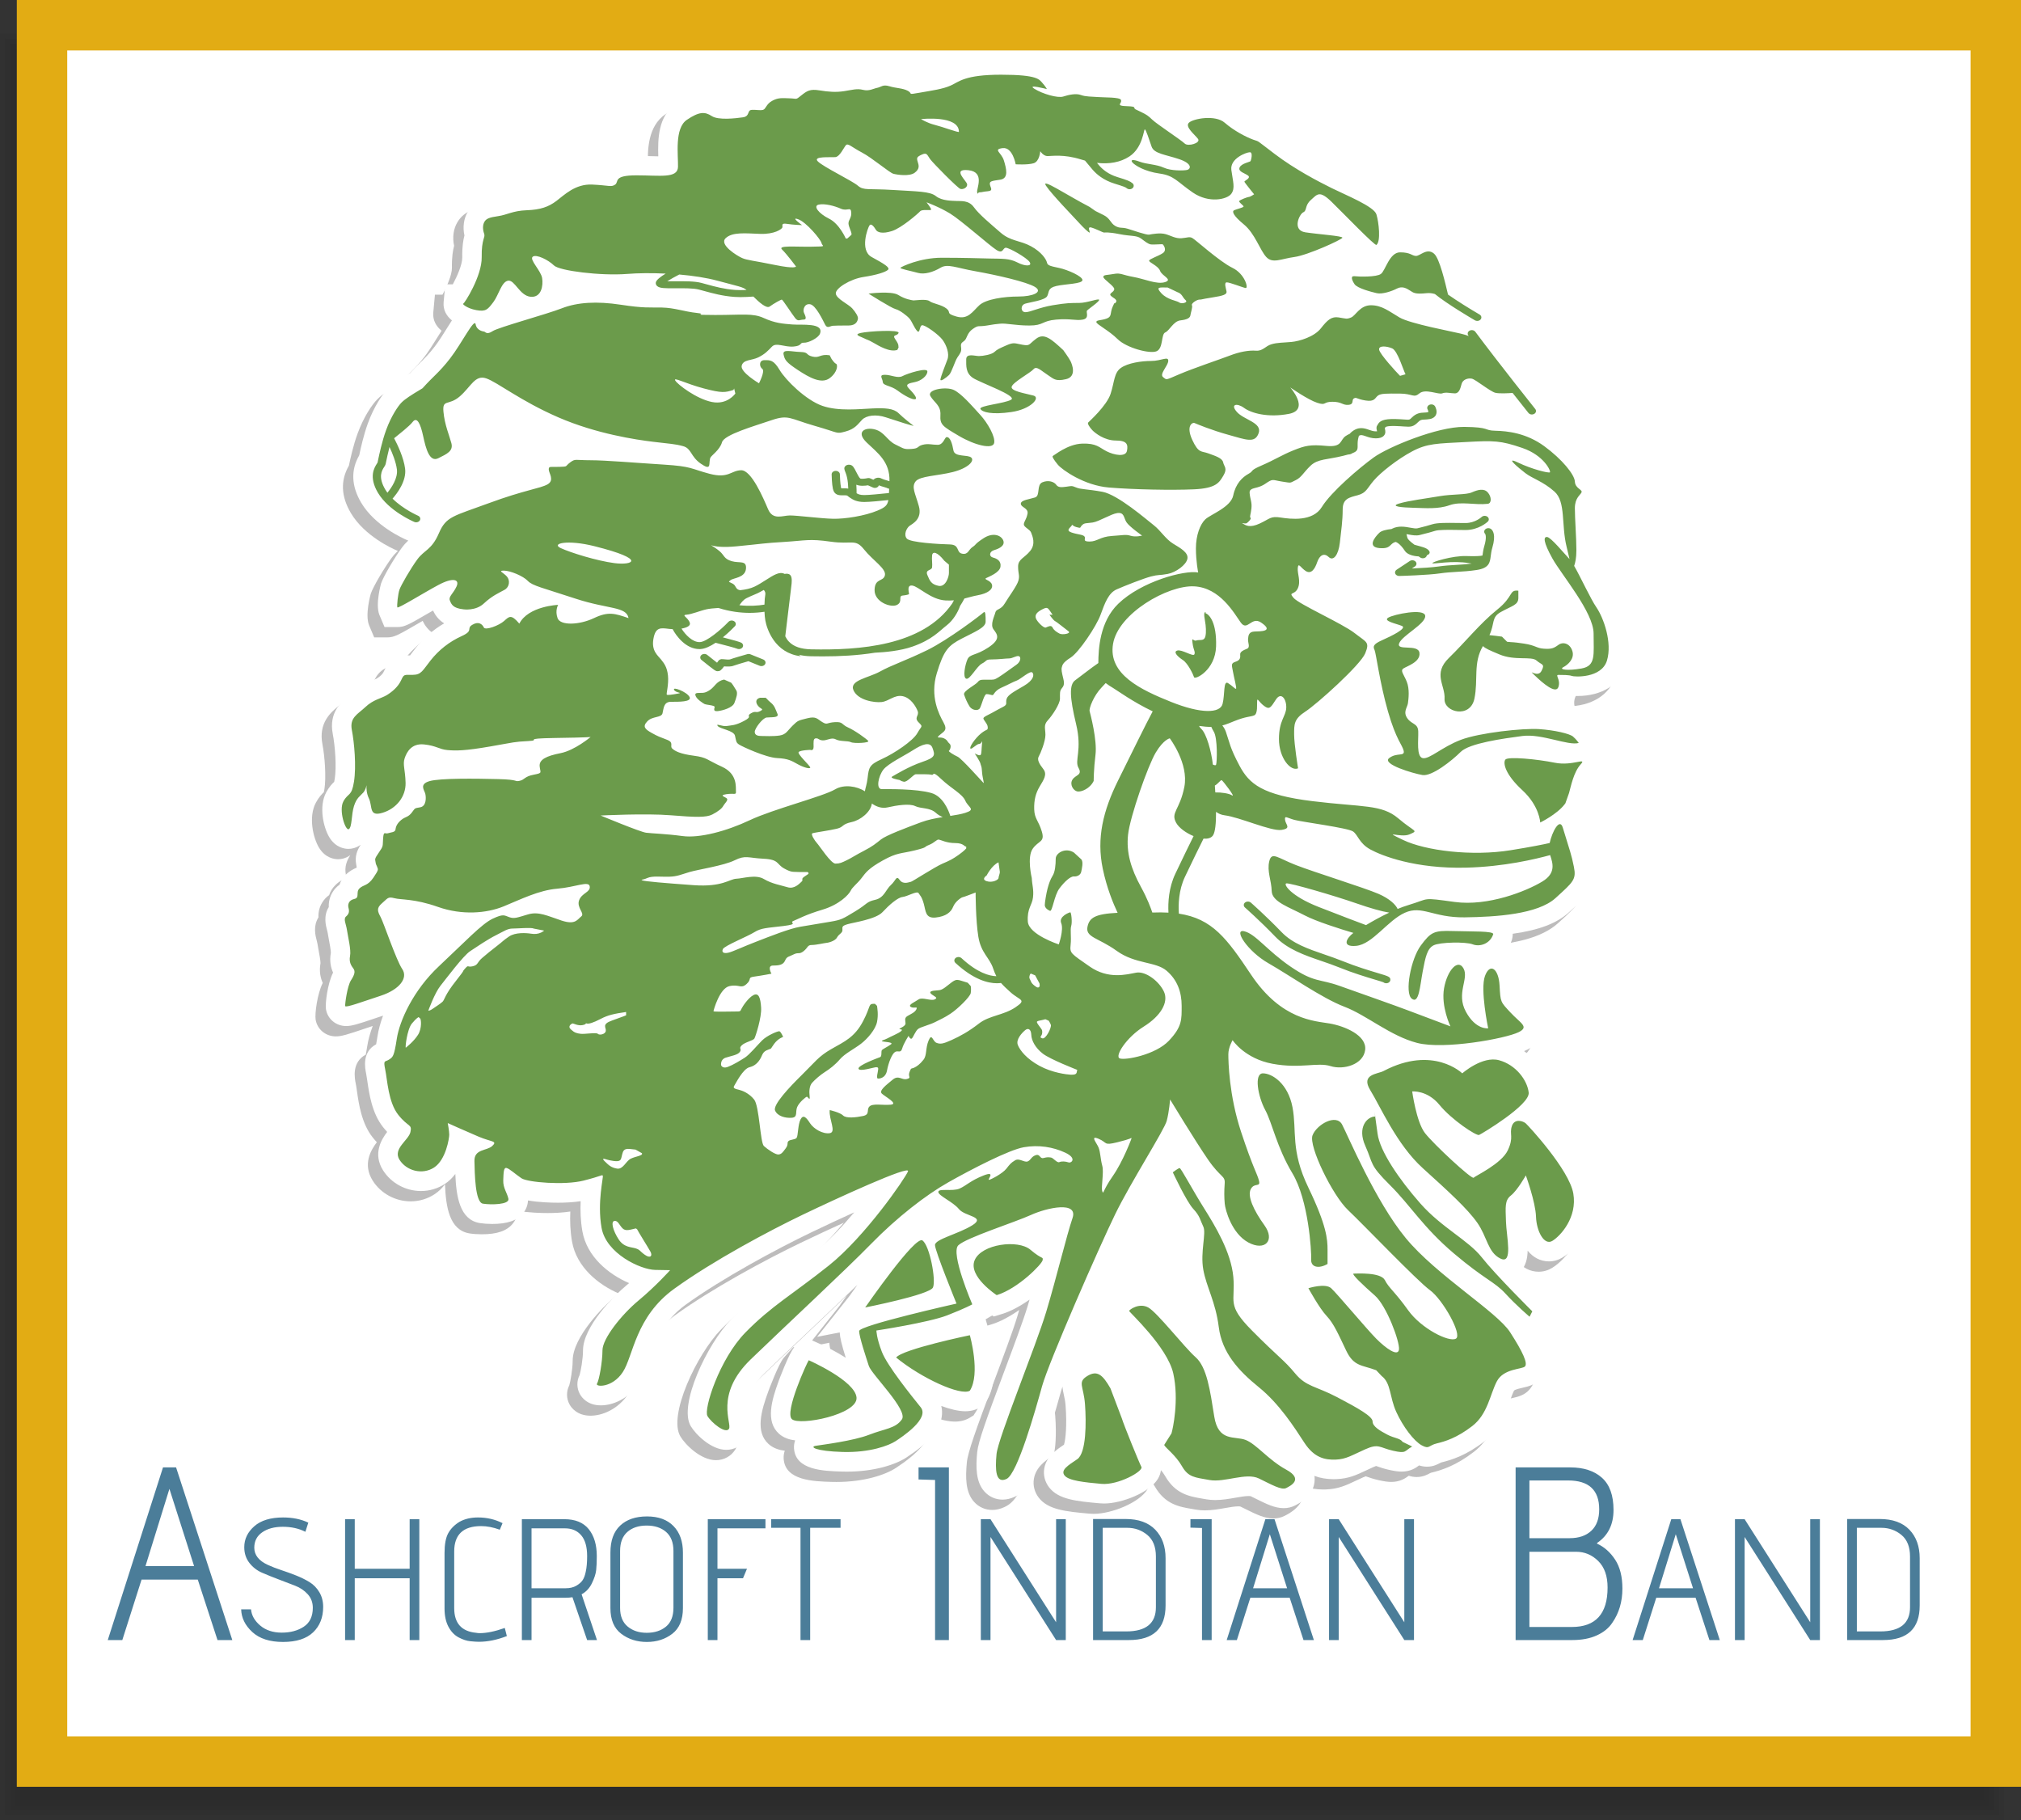 <?xml version="1.0" encoding="utf-8"?>
<!-- Generator: Adobe Illustrator 16.0.0, SVG Export Plug-In . SVG Version: 6.00 Build 0)  -->
<!DOCTYPE svg PUBLIC "-//W3C//DTD SVG 1.1//EN" "http://www.w3.org/Graphics/SVG/1.1/DTD/svg11.dtd">
<svg version="1.1" id="Layer_1" xmlns="http://www.w3.org/2000/svg" xmlns:xlink="http://www.w3.org/1999/xlink" x="0px" y="0px"
	 width="360.722px" height="324.866px" viewBox="-3.058 0.149 360.722 324.866"
	 enable-background="new -3.058 0.149 360.722 324.866" xml:space="preserve">
<rect x="-3.058" y="0.149" width="360.722" height="324.866" fill="#333333" stroke="none"/>
<g id="Layer_2">
	<rect x="-3.058" y="6.149" opacity="0.1" fill="#231F20" width="357.722" height="318.866"/>
	<rect x="-2.158" y="7.049" opacity="0.1" fill="#231F20" width="355.921" height="317.066"/>
	<rect x="-1.258" y="7.949" opacity="0.1" fill="#231F20" width="354.121" height="315.266"/>
	<rect x="-0.358" y="8.849" opacity="0.1" fill="#231F20" width="352.321" height="313.465"/>
	<rect x="0.542" y="9.749" opacity="0.1" fill="#231F20" width="350.521" height="311.665"/>
	<rect x="-0.058" y="0.149" fill="#E2AC14" width="357.722" height="318.866"/>
	<rect x="8.942" y="9.149" fill="#FFFFFF" width="339.722" height="300.866"/>
</g>
<path opacity="0.3" fill="#231F20" enable-background="new    " d="M285.253,120.881c-0.998,3.279-4.278,5.317-8.563,5.317
	c-0.116,0-0.228-0.002-0.334-0.004c-0.681,1.425-0.163,2.957,1.754,4.583c0.91,0.772,1.541,1.673,1.657,1.846l1.12,4.421
	c0.239,0.892,0.233,2.249-1.101,3.718c-0.457,0.507-0.898,2.221-1.086,2.953c-0.074,0.291-0.143,0.551-0.203,0.764l-0.031,0.104
	l-0.848,2.386l-0.281,0.395c-0.06,0.086-0.125,0.174-0.191,0.263c-0.044,0.056-0.087,0.112-0.132,0.169
	c0.139,0.268,0.26,0.565,0.358,0.894c0.32,1.047,0.573,1.867,0.782,2.538c0.656,2.113,0.902,2.904,1.281,4.791
	c0.828,4.116-0.989,5.769-4,8.51l-0.351,0.32c-2.09,1.9-5.285,3.131-9.983,3.783c0.005,0.41-0.058,0.822-0.19,1.221
	c-0.281,0.832-0.724,1.58-1.287,2.207c1.332,0.87,2.442,2.629,2.604,5.625c0.033,0.621,0.07,1.313,0.115,1.633
	c0.143,0.174,0.418,0.472,0.668,0.738l0.242,0.26c0.338,0.364,0.687,0.685,1.021,0.996c1.007,0.928,2.53,2.332,2.211,4.563
	c-0.211,1.468-1.145,2.625-2.773,3.434c-0.172,0.086-0.367,0.17-0.586,0.258c2.519,1.854,4.018,4.623,4.283,7.031
	c0.137,1.25-0.229,2.454-1.199,3.752c1.771,1.863,8.266,8.991,9.129,14.047c0.99,5.767-2.758,10.43-5.354,12.013
	c-0.731,0.448-1.565,0.687-2.403,0.687l0,0c-1.586,0-2.867-0.744-3.817-1.91c-0.033,1.411-0.331,2.682-1.238,3.693
	c-0.006,0.006-0.012,0.014-0.021,0.021c2.287,2.397,4.509,4.604,4.548,4.641l1.797,1.786l-3.121,6.165
	c1.342,2.613,1.783,4.842,0.179,6.654c-0.896,1.018-2.064,1.278-3.004,1.487c-0.404,0.091-1.355,0.306-1.57,0.521
	c-0.242,0.476-0.494,1.178-0.766,1.92c-0.773,2.14-1.833,5.068-4.563,7.172c-3.166,2.443-5.754,3.273-7.656,3.726
	c-0.063,0.017-0.063,0.017-0.204,0.093c-0.392,0.219-1.202,0.668-2.343,0.668c-0.521,0-0.996-0.094-1.418-0.228
	c-0.537,0.41-1.496,1.103-3.117,1.103c-0.615,0-1.277-0.094-2.287-0.32c-0.883-0.2-1.521-0.424-1.99-0.587
	c-0.091-0.032-0.191-0.066-0.277-0.097c-0.104,0.035-0.269,0.097-0.51,0.205c-0.505,0.227-0.941,0.432-1.337,0.618
	c-1.636,0.773-3.048,1.44-5.221,1.522c-0.181,0.006-0.354,0.011-0.528,0.011c-1.234,0-2.369-0.194-3.408-0.585
	c0.03,0.227,0.041,0.441,0.037,0.643c-0.037,2.883-2.64,4.201-3.492,4.633c-0.631,0.322-1.311,0.479-2.037,0.479
	c-1.58,0-3.084-0.745-4.983-1.688c-0.297-0.145-0.604-0.297-0.921-0.45c-0.038-0.009-0.145-0.025-0.354-0.025
	c-0.617,0-1.461,0.146-2.354,0.302c-1.107,0.194-2.361,0.416-3.611,0.416c-0.563,0-1.08-0.041-1.582-0.131l-0.656-0.113
	c-2.395-0.406-4.869-0.828-6.721-4.073c-0.205-0.363-0.459-0.702-0.728-1.015c-0.068,0.527-0.248,1.058-0.542,1.545
	c-1.46,2.441-6.452,4.405-9.61,4.405l0,0c-0.271,0-0.536-0.011-0.793-0.036c-4.106-0.373-7.354-0.67-9.028-2.865
	c-0.748-0.987-1.051-2.172-0.854-3.342c0.346-2.07,2.011-3.236,3.522-4.253c0.291-0.922,0.549-3.485,0.287-6.971
	c-0.062-0.801-0.191-1.386-0.318-1.953c-0.084-0.382-0.195-0.877-0.241-1.438c-0.118,0.347-0.21,0.641-0.274,0.873
	c-4.397,15.877-6.25,17.845-8.21,18.767c-0.74,0.348-1.479,0.522-2.206,0.522c-1.243,0-2.388-0.508-3.223-1.426
	c-1.571-1.729-1.557-4.396-1.306-7.023c0.18-1.877,1.617-5.856,4.855-14.496c1.668-4.451,3.394-9.055,4.156-11.6
	c0.11-0.373,0.226-0.754,0.336-1.141c-1.653,1.157-3.396,2.094-4.838,2.535l-1.555,0.475l-0.277-0.18l-1.168,0.674l0.538,1.902
	c0.397,1.4,2.242,8.594-0.42,12.736l-0.438,0.682l-0.699,0.419c-0.743,0.446-1.629,0.676-2.626,0.676c-0.001,0-0.001,0-0.001,0
	c-1.188,0-2.672-0.358-4.27-0.948c0.152,0.631,0.181,1.299,0.074,1.971c-0.376,2.373-2.391,4.678-6.334,7.25
	c-1.849,1.207-5.606,2.5-10.606,2.5c-0.266,0-0.538-0.004-0.814-0.01c-3.326-0.096-8.353-0.238-8.608-4.131
	c-0.031-0.469,0.033-0.961,0.2-1.434c-0.959-0.114-2.025-0.418-2.887-1.188c-2.43-2.179-1.301-6-0.052-9.408
	c0.019-0.049,1.826-4.947,2.784-6.019l1.683-1.885l2.314,1.017c1.704,0.749,3.538,1.672,5.193,2.741
	c-0.75-2.413-1.037-3.639-1.079-4.528l-4.029,0.793l5.806-7.334l0.16-0.225c0.42-0.596,0.825-1.166,1.214-1.71
	c-2.558,2.465-5.511,5.259-8.405,8c-2.984,2.826-5.803,5.494-8.186,7.794c-3.666,3.538-3.239,6.102-2.928,7.973
	c0.18,1.079,0.405,2.426-0.426,3.77c-0.737,1.189-2.026,1.896-3.449,1.896c-2.713,0-5.476-2.766-6.352-4.246
	c-2.218-3.731,2.917-14.639,7.273-19.097c3.212-3.282,6.037-5.362,9.308-7.765c1.716-1.264,3.663-2.696,5.905-4.481
	c2.232-1.778,4.598-4.297,6.699-6.794c-2.406,1.088-5.046,2.316-7.682,3.581c-6.248,3.003-15.857,8.181-22.375,12.882
	c-4.069,2.934-5.361,6.592-6.5,9.815c-0.54,1.528-1.048,2.969-1.833,4.162c-1.937,2.95-4.8,4.005-6.833,4.005
	c-2.381,0-3.412-1.408-3.743-2.014c-0.581-1.058-0.592-2.328-0.049-3.398c0.201-0.65,0.608-2.893,0.608-4.396
	c0-4.24,5.559-9.787,7.7-11.564c0.177-0.146,0.352-0.294,0.524-0.442c-3.634-1.563-7.527-4.692-8.334-9.239
	c-0.339-1.91-0.383-3.771-0.311-5.385c-1.429,0.219-2.917,0.274-4.033,0.274c-1.173,0-3.386-0.056-5.366-0.406
	c-0.038,0.831-0.341,1.638-0.882,2.302c-1.05,1.291-2.804,1.894-5.519,1.894c-0.791,0-1.568-0.056-2.192-0.157
	c-3.622-0.585-4.217-4.775-4.378-8.768c-0.517,0.688-1.138,1.305-1.881,1.789c-1.266,0.824-2.734,1.258-4.25,1.258
	c-2.734,0-5.327-1.412-6.766-3.688c-1.852-2.927-0.319-5.493,0.733-6.858c-0.23-0.248-0.475-0.527-0.733-0.853
	c-1.982-2.485-2.481-5.956-2.812-8.251c-0.072-0.5-0.14-0.973-0.202-1.271c-0.206-0.998-0.802-3.883,1.778-5.267
	c0.062-0.312,0.144-0.774,0.248-1.462c0.164-1.084,0.493-2.32,0.984-3.646c-0.513,0.172-1.01,0.34-1.484,0.498
	c-2.991,1.01-4.078,1.359-5.096,1.359c-1.828,0-3.347-1.275-3.613-3.031c-0.149-1.011,0.279-4.519,1.273-6.509
	c-0.385-0.858-0.671-2.04-0.397-3.528c0.007-0.451-0.22-1.651-0.332-2.239c-0.093-0.483-0.174-0.925-0.222-1.271
	c-0.024-0.156-0.08-0.371-0.141-0.596c-0.197-0.74-0.666-2.491,0.325-4.061c-0.044-0.938,0.182-1.849,0.666-2.644
	c0.321-0.53,0.746-0.983,1.25-1.347c0.191-0.576,0.53-1.217,1.137-1.805c0.694-0.679,1.39-0.996,1.806-1.186
	c0.04-0.018,0.081-0.035,0.123-0.055c0.002-0.004,0.004-0.006,0.006-0.01c-0.036-0.16-0.066-0.336-0.088-0.525
	c-0.283-1.479,0.146-2.527,0.792-3.543c-0.092,0.067-0.188,0.132-0.288,0.192c-0.57,0.353-1.23,0.54-1.906,0.54
	c-0.651,0-2.287-0.203-3.414-2.092c-1.029-1.728-1.912-5.469-0.534-8.016c0.519-0.963,1.061-1.524,1.414-1.856
	c0.028-0.121,0.064-0.303,0.105-0.56c0.329-2.094,0.07-5.785-0.359-8.002c-0.738-3.821,1.557-5.719,2.79-6.738
	c0.216-0.179,0.445-0.364,0.669-0.578c1.413-1.328,2.821-1.902,3.754-2.279c0.224-0.091,0.529-0.217,0.623-0.272
	c0.59-0.362,1.045-0.784,1.204-1.12c0.687-1.459,1.654-3.014,4.467-3.014l0.28,0.002c0.063-0.082,0.126-0.168,0.186-0.246
	c0.229-0.309,0.49-0.656,0.805-1.051c1.436-1.801,3.147-3.284,5.104-4.426c-1.036-0.646-1.619-1.503-1.991-2.289
	c-0.241,0.141-0.484,0.281-0.725,0.422c-3.605,2.092-4.355,2.527-5.583,2.527h-2.342l-0.925-2.187
	c-0.749-1.892,0.303-5.578,0.315-5.612c0.452-1.311,2.434-4.631,3.676-6.328c0.396-0.539,0.797-0.965,1.168-1.314
	c-0.095-0.035-0.189-0.069-0.281-0.11c-0.548-0.231-5.647-2.465-8.125-6.651c-1.752-2.968-1.866-5.807-0.345-8.445
	c0.25-1.195,0.767-3.572,1.544-5.703c1.082-2.985,2.577-5.174,3.526-6.139c0.872-0.881,2.041-1.656,3.998-2.828
	c0.698-0.763,1.282-1.339,1.807-1.857c0.875-0.863,1.566-1.545,2.611-2.896c0.7-0.902,1.488-2.163,2.184-3.275
	c0.311-0.498,0.599-0.961,0.876-1.381c-0.978-0.799-1.607-1.881-1.48-3.267l0.292-3.163l1.348-0.008
	c0.774-1.414,1.703-3.561,1.684-4.765c-0.033-2.029,0.197-3.219,0.391-3.952c-0.327-1.492-0.125-3.008,0.581-4.201
	c1.28-2.17,3.488-2.479,4.95-2.686c0.355-0.05,0.703-0.156,1.184-0.305c0.961-0.298,2.278-0.706,4.258-0.781
	c2.022-0.071,2.665-0.443,3.356-0.959c0.175-0.129,0.363-0.283,0.563-0.444c1.481-1.192,3.961-3.187,7.616-3.187
	c0.148,0,0.297,0.004,0.449,0.011c0.812,0.036,1.459,0.091,1.966,0.138c1.636-1.791,4.333-1.791,5.786-1.791
	c0.853,0,1.663,0.023,2.417,0.045c0.523,0.016,1.018,0.03,1.475,0.033c-0.094-3.014-0.046-7.199,3.132-9.367
	c1.248-0.85,2.927-1.826,4.857-1.826c1.111,0,2.169,0.313,3.225,0.958c0.129,0.021,0.396,0.053,0.849,0.053
	c0.439,0,0.942-0.028,1.505-0.085c0.993-1.232,2.313-1.454,2.933-1.487c0.163-0.009,0.322-0.013,0.475-0.013
	c0.049,0,0.099,0.002,0.148,0.002c0.366-0.389,0.854-0.806,1.51-1.166c1.477-0.814,2.678-0.924,3.659-0.924
	c0.273,0,0.569,0.011,0.901,0.022c0,0,0.431,0.017,0.461,0.018c0.879-0.683,2.151-1.516,4.139-1.516
	c0.468,0,0.967,0.044,1.524,0.135c0.936,0.154,1.616,0.223,2.212,0.223c0.382,0,0.753-0.028,1.132-0.087
	c0.285-0.046,0.543-0.092,0.781-0.136c0.684-0.123,1.393-0.251,2.191-0.251c0.53,0,1.041,0.056,1.554,0.169
	c0.062-0.02,0.132-0.042,0.19-0.062c0.244-0.082,0.537-0.18,0.884-0.258l0.009-0.004c0.377-0.164,1.158-0.504,2.236-0.504
	c0.577,0,1.16,0.094,1.783,0.287c0.261,0.078,0.614,0.138,0.987,0.199c0.814,0.135,1.822,0.303,2.846,0.834
	c0.37-0.065,0.729-0.126,1.074-0.186c1.551-0.264,2.775-0.472,3.596-0.836c0.164-0.072,0.315-0.16,0.479-0.25
	c1.899-1.043,4.088-1.979,9.922-1.979c5.922,0,8.237,0.603,9.912,2.573c0.431,0.475,0.752,0.908,0.976,1.239
	c0.871-0.224,1.684-0.335,2.428-0.335c0.773,0,1.492,0.121,2.14,0.361c0.157,0.051,0.708,0.078,1.112,0.098
	c0.322,0.018,0.654,0.035,0.996,0.063c0.229,0.019,0.561,0.026,0.923,0.035c2.176,0.063,4.418,0.127,5.642,1.757
	c0.738,0.159,1.563,0.476,2.185,1.119c0.059,0.029,0.12,0.06,0.187,0.091c1.301,0.635,1.813,0.959,2.932,2.027
	c0.175,0.156,0.695,0.536,1.277,0.949c0.131-0.162,0.266-0.305,0.396-0.433c1.792-1.735,5.205-1.824,5.869-1.824
	c2.142,0,3.947,0.591,5.228,1.706c1.313,1.146,3.116,2.053,4.007,2.382c0.131,0.048,0.229,0.077,0.305,0.103
	c1,0.316,1.369,0.6,2.591,1.54c0.423,0.326,1.009,0.777,1.845,1.411c3.334,2.527,7.092,4.492,9.626,5.751
	c0.493,0.246,1.091,0.521,1.729,0.817c4.474,2.073,7.254,3.47,8.015,5.957c0.046,0.15,0.64,2.141,0.649,4.321
	c0.08-0.004,0.16-0.007,0.242-0.007c1.178,0,2.021,0.169,2.702,0.398c0.601-0.277,1.411-0.563,2.373-0.563
	c1.179,0,2.3,0.422,3.239,1.219c1.449,1.226,2.271,3.549,3.32,7.842c1.494,0.991,3.174,2.015,4.313,2.678
	c1.053,0.612,1.777,1.638,1.986,2.813c0.175,0.963-0.012,1.949-0.512,2.782c4.127,5.449,9.379,12.033,9.436,12.104
	c0.744,0.941,1.036,2.133,0.813,3.283c-0.143,0.738-0.488,1.416-0.99,1.967c0.373,0.23,0.736,0.477,1.095,0.738
	c1.032,0.756,5.856,4.445,6.752,8.044c1.944,1.807,1.308,3.8,1.051,4.391c-0.265,0.615-0.63,1.045-0.85,1.302
	c-0.017,0.02-0.035,0.039-0.056,0.063c-0.002,0.025-0.004,0.059-0.004,0.1c0,0.813,0.061,2.01,0.125,3.277
	c0.072,1.455,0.146,2.957,0.146,4.189c0,0.847-0.059,1.619-0.176,2.33c0.356,0.676,0.729,1.411,1.094,2.13
	c0.701,1.384,1.574,3.106,2.037,3.776C284.542,110.795,286.645,116.294,285.253,120.881z"/>
<path fill="#FFFFFF" d="M287.095,119.04c-0.998,3.279-4.279,5.314-8.564,5.314c-0.115,0-0.227,0-0.332-0.004
	c-0.682,1.425-0.164,2.96,1.754,4.585c0.91,0.771,1.541,1.674,1.657,1.846l1.119,4.422c0.239,0.891,0.235,2.249-1.101,3.717
	c-0.457,0.508-0.897,2.222-1.086,2.953c-0.074,0.289-0.143,0.549-0.203,0.764l-0.029,0.104l-0.85,2.383l-0.28,0.396
	c-0.06,0.084-0.124,0.175-0.192,0.264c-0.042,0.054-0.086,0.111-0.132,0.166c0.14,0.27,0.261,0.567,0.358,0.894
	c0.32,1.049,0.574,1.867,0.783,2.538c0.654,2.113,0.9,2.906,1.28,4.793c0.827,4.115-0.989,5.769-4,8.511l-0.351,0.316
	c-2.09,1.904-5.284,3.135-9.984,3.786c0.008,0.41-0.055,0.823-0.189,1.218c-0.279,0.836-0.724,1.583-1.285,2.209
	c1.33,0.872,2.439,2.627,2.603,5.625c0.032,0.622,0.07,1.313,0.113,1.635c0.146,0.174,0.421,0.469,0.671,0.735l0.24,0.263
	c0.339,0.364,0.688,0.685,1.023,0.994c1.008,0.93,2.529,2.334,2.209,4.563c-0.209,1.47-1.144,2.623-2.773,3.434
	c-0.172,0.084-0.366,0.171-0.584,0.257c2.516,1.854,4.015,4.624,4.279,7.033c0.141,1.25-0.226,2.452-1.199,3.75
	c1.773,1.865,8.269,8.993,9.132,14.047c0.991,5.769-2.759,10.433-5.354,12.013c-0.731,0.448-1.566,0.688-2.404,0.688l0,0
	c-1.586,0-2.866-0.745-3.816-1.91c-0.034,1.411-0.333,2.682-1.238,3.691c-0.007,0.009-0.013,0.015-0.02,0.022
	c2.287,2.398,4.508,4.604,4.545,4.642l1.798,1.785l-3.121,6.166c1.343,2.613,1.783,4.84,0.179,6.652
	c-0.896,1.018-2.064,1.28-3.004,1.49c-0.404,0.09-1.354,0.302-1.57,0.52c-0.241,0.474-0.496,1.178-0.766,1.92
	c-0.773,2.138-1.832,5.068-4.563,7.172c-3.165,2.443-5.756,3.271-7.656,3.727c-0.061,0.014-0.061,0.014-0.204,0.093
	c-0.39,0.216-1.2,0.667-2.344,0.667c-0.519,0-0.996-0.095-1.416-0.229c-0.537,0.412-1.498,1.104-3.117,1.104
	c-0.616,0-1.278-0.093-2.287-0.32c-0.883-0.199-1.522-0.424-1.989-0.588c-0.09-0.03-0.192-0.064-0.279-0.096
	c-0.104,0.035-0.268,0.098-0.51,0.205c-0.504,0.225-0.941,0.432-1.336,0.619c-1.637,0.773-3.049,1.439-5.223,1.521
	c-0.179,0.008-0.352,0.012-0.527,0.012c-1.234,0-2.369-0.194-3.408-0.585c0.031,0.227,0.041,0.442,0.037,0.644
	c-0.039,2.883-2.639,4.198-3.494,4.633c-0.627,0.321-1.309,0.479-2.034,0.479c-1.58,0-3.083-0.744-4.985-1.688
	c-0.295-0.145-0.602-0.301-0.919-0.453c-0.038-0.006-0.146-0.023-0.354-0.023c-0.616,0-1.459,0.146-2.353,0.303
	c-1.106,0.194-2.362,0.414-3.612,0.414c-0.563,0-1.08-0.043-1.58-0.13l-0.657-0.114c-2.394-0.406-4.87-0.826-6.72-4.074
	c-0.207-0.361-0.461-0.699-0.729-1.016c-0.065,0.53-0.248,1.059-0.54,1.548c-1.461,2.441-6.453,4.406-9.611,4.406l0,0
	c-0.271,0-0.535-0.015-0.793-0.037c-4.107-0.373-7.354-0.669-9.029-2.864c-0.748-0.99-1.051-2.172-0.854-3.343
	c0.349-2.069,2.013-3.237,3.522-4.252c0.291-0.922,0.55-3.485,0.287-6.971c-0.061-0.802-0.19-1.39-0.317-1.954
	c-0.085-0.382-0.196-0.878-0.24-1.439c-0.116,0.346-0.211,0.64-0.274,0.875c-4.398,15.877-6.248,17.842-8.211,18.766
	c-0.739,0.346-1.48,0.523-2.206,0.523c-1.244,0-2.389-0.509-3.223-1.427c-1.573-1.729-1.559-4.399-1.308-7.024
	c0.181-1.875,1.618-5.855,4.856-14.496c1.667-4.45,3.394-9.055,4.155-11.599c0.112-0.376,0.226-0.756,0.337-1.14
	c-1.654,1.156-3.395,2.094-4.838,2.534l-1.555,0.475l-0.277-0.182l-1.168,0.676l0.539,1.901c0.396,1.398,2.24,8.593-0.421,12.734
	l-0.439,0.686l-0.697,0.419c-0.745,0.446-1.63,0.674-2.627,0.674c0,0,0,0-0.001,0c-1.188,0-2.671-0.356-4.271-0.948
	c0.154,0.633,0.182,1.299,0.075,1.971c-0.376,2.375-2.389,4.68-6.334,7.252c-1.848,1.207-5.605,2.5-10.605,2.5
	c-0.268,0-0.54-0.004-0.815-0.012c-3.326-0.095-8.352-0.236-8.608-4.132c-0.031-0.466,0.033-0.958,0.2-1.435
	c-0.958-0.11-2.025-0.416-2.886-1.187c-2.43-2.177-1.302-5.997-0.053-9.405c0.019-0.051,1.828-4.947,2.784-6.02l1.684-1.885
	l2.313,1.018c1.704,0.748,3.538,1.668,5.194,2.741c-0.752-2.413-1.039-3.64-1.08-4.529l-4.027,0.792l5.806-7.333l0.159-0.225
	c0.42-0.597,0.825-1.165,1.215-1.71c-2.56,2.466-5.51,5.259-8.405,8.001c-2.984,2.823-5.803,5.493-8.187,7.793
	c-3.666,3.536-3.239,6.099-2.927,7.97c0.18,1.082,0.403,2.428-0.427,3.771c-0.737,1.188-2.026,1.896-3.45,1.896
	c-2.712,0.002-5.476-2.763-6.351-4.246c-2.219-3.729,2.917-14.637,7.273-19.095c3.212-3.285,6.036-5.362,9.307-7.768
	c1.717-1.263,3.665-2.693,5.906-4.479c2.234-1.779,4.599-4.296,6.699-6.794c-2.406,1.088-5.045,2.315-7.682,3.581
	c-6.248,3.003-15.856,8.18-22.375,12.88c-4.07,2.937-5.361,6.593-6.501,9.817c-0.539,1.525-1.048,2.969-1.833,4.16
	c-1.936,2.953-4.799,4.006-6.833,4.006c-2.382,0-3.412-1.406-3.743-2.012c-0.581-1.058-0.592-2.332-0.048-3.399
	c0.201-0.649,0.607-2.894,0.607-4.397c0-4.238,5.558-9.785,7.699-11.564c0.177-0.146,0.352-0.295,0.525-0.441
	c-3.633-1.563-7.528-4.695-8.333-9.238c-0.339-1.914-0.384-3.773-0.311-5.386c-1.43,0.22-2.917,0.272-4.034,0.272
	c-1.173,0-3.386-0.055-5.364-0.403c-0.038,0.831-0.341,1.636-0.882,2.301c-1.051,1.291-2.806,1.894-5.52,1.894
	c-0.789,0-1.567-0.059-2.191-0.156c-3.621-0.588-4.218-4.775-4.378-8.768c-0.517,0.685-1.138,1.305-1.882,1.789
	c-1.265,0.822-2.733,1.258-4.249,1.258c-2.734,0-5.327-1.414-6.767-3.688c-1.852-2.93-0.318-5.494,0.733-6.858
	c-0.229-0.248-0.474-0.53-0.732-0.854c-1.981-2.486-2.481-5.953-2.813-8.248c-0.071-0.503-0.141-0.974-0.202-1.271
	c-0.206-1-0.801-3.887,1.778-5.269c0.063-0.313,0.144-0.774,0.248-1.462c0.166-1.083,0.494-2.32,0.984-3.646
	c-0.513,0.17-1.01,0.338-1.483,0.496c-2.992,1.01-4.078,1.358-5.097,1.358c-1.827,0-3.346-1.274-3.613-3.031
	c-0.148-1.008,0.28-4.519,1.275-6.509c-0.387-0.855-0.671-2.038-0.397-3.527c0.008-0.451-0.221-1.652-0.333-2.238
	c-0.092-0.482-0.174-0.924-0.222-1.27c-0.022-0.158-0.079-0.371-0.139-0.596c-0.198-0.741-0.666-2.493,0.324-4.061
	c-0.043-0.938,0.184-1.85,0.667-2.644c0.322-0.533,0.746-0.987,1.25-1.347c0.191-0.577,0.53-1.219,1.137-1.809
	c0.694-0.676,1.39-0.993,1.806-1.183c0.04-0.018,0.081-0.037,0.123-0.057c0.002-0.002,0.004-0.004,0.006-0.008
	c-0.036-0.162-0.067-0.338-0.088-0.525c-0.283-1.479,0.145-2.527,0.792-3.542c-0.092,0.064-0.188,0.132-0.29,0.192
	c-0.569,0.35-1.23,0.539-1.905,0.539c-0.652,0-2.287-0.205-3.414-2.092c-1.03-1.727-1.912-5.468-0.535-8.016
	c0.519-0.963,1.062-1.523,1.414-1.856c0.029-0.12,0.066-0.302,0.105-0.562c0.33-2.094,0.07-5.783-0.359-8
	c-0.737-3.823,1.558-5.721,2.792-6.737c0.216-0.18,0.445-0.365,0.669-0.579c1.412-1.33,2.822-1.901,3.753-2.279
	c0.223-0.091,0.529-0.216,0.624-0.271c0.59-0.363,1.044-0.784,1.203-1.121c0.688-1.459,1.656-3.014,4.469-3.014l0.279,0.002
	c0.062-0.082,0.126-0.168,0.185-0.248c0.229-0.307,0.491-0.656,0.805-1.049c1.437-1.801,3.149-3.283,5.104-4.426
	c-1.037-0.646-1.619-1.502-1.99-2.288c-0.242,0.14-0.485,0.28-0.727,0.421c-3.604,2.092-4.355,2.525-5.583,2.525l-2.342,0.002
	l-0.925-2.188c-0.75-1.889,0.303-5.576,0.315-5.61c0.452-1.313,2.433-4.631,3.676-6.328c0.395-0.539,0.797-0.967,1.167-1.316
	c-0.094-0.032-0.188-0.068-0.281-0.107c-0.547-0.231-5.646-2.466-8.125-6.651c-1.75-2.969-1.865-5.808-0.344-8.445
	c0.25-1.196,0.768-3.573,1.544-5.704c1.082-2.984,2.576-5.174,3.525-6.139c0.873-0.883,2.042-1.656,3.999-2.83
	c0.699-0.76,1.282-1.336,1.807-1.854c0.874-0.864,1.566-1.548,2.611-2.897c0.701-0.904,1.489-2.165,2.184-3.277
	c0.311-0.496,0.599-0.958,0.875-1.379c-0.977-0.799-1.606-1.881-1.479-3.269l0.292-3.16l1.348-0.011
	c0.773-1.414,1.702-3.558,1.683-4.765c-0.033-2.026,0.197-3.219,0.391-3.95c-0.327-1.492-0.124-3.008,0.581-4.201
	c1.281-2.17,3.49-2.48,4.95-2.686c0.356-0.05,0.704-0.155,1.185-0.307c0.96-0.298,2.277-0.703,4.257-0.779
	c2.022-0.071,2.666-0.442,3.355-0.959c0.176-0.131,0.364-0.282,0.563-0.444c1.481-1.191,3.961-3.187,7.617-3.187
	c0.148,0,0.297,0.002,0.448,0.012c0.813,0.036,1.459,0.088,1.965,0.138c1.638-1.792,4.335-1.792,5.786-1.792
	c0.854,0,1.664,0.023,2.417,0.045c0.525,0.016,1.018,0.029,1.475,0.033c-0.093-3.014-0.046-7.199,3.132-9.367
	c1.249-0.851,2.927-1.826,4.857-1.826c1.112,0,2.17,0.314,3.226,0.957c0.128,0.021,0.396,0.055,0.85,0.055
	c0.438,0,0.941-0.029,1.503-0.086c0.994-1.232,2.314-1.455,2.934-1.487c0.163-0.009,0.321-0.012,0.475-0.012
	c0.05,0,0.098,0,0.147,0.001c0.367-0.39,0.856-0.805,1.511-1.166c1.476-0.813,2.677-0.924,3.658-0.924
	c0.273,0,0.57,0.012,0.902,0.023c0,0,0.431,0.015,0.461,0.016c0.879-0.682,2.151-1.516,4.139-1.516c0.468,0,0.967,0.045,1.524,0.137
	c0.937,0.152,1.616,0.222,2.212,0.222c0.382,0,0.752-0.028,1.133-0.089c0.283-0.044,0.541-0.09,0.779-0.133
	c0.684-0.123,1.393-0.252,2.191-0.252c0.531,0,1.041,0.057,1.555,0.17c0.061-0.02,0.131-0.043,0.191-0.063
	c0.242-0.082,0.535-0.18,0.883-0.258l0.008-0.004c0.376-0.163,1.157-0.503,2.236-0.503c0.577,0,1.159,0.093,1.784,0.284
	c0.26,0.08,0.613,0.139,0.986,0.2c0.816,0.136,1.822,0.302,2.846,0.835c0.371-0.065,0.729-0.127,1.074-0.186
	c1.551-0.264,2.776-0.473,3.596-0.836c0.164-0.072,0.314-0.16,0.479-0.25c1.9-1.043,4.088-1.979,9.922-1.979
	c5.922,0,8.238,0.601,9.913,2.572c0.43,0.475,0.752,0.908,0.975,1.24c0.873-0.225,1.684-0.336,2.429-0.336
	c0.772,0,1.493,0.121,2.14,0.362c0.155,0.049,0.709,0.077,1.11,0.097c0.323,0.017,0.655,0.035,0.997,0.063
	c0.229,0.018,0.561,0.025,0.922,0.036c2.178,0.062,4.42,0.126,5.643,1.757c0.738,0.158,1.563,0.475,2.185,1.117
	c0.06,0.029,0.122,0.06,0.187,0.092c1.301,0.634,1.813,0.959,2.933,2.027c0.175,0.156,0.694,0.535,1.274,0.949
	c0.133-0.162,0.267-0.306,0.398-0.434c1.792-1.735,5.205-1.822,5.871-1.822c2.141,0,3.947,0.589,5.227,1.705
	c1.313,1.146,3.116,2.052,4.008,2.381c0.129,0.048,0.228,0.078,0.304,0.103c1,0.316,1.368,0.601,2.591,1.542
	c0.422,0.324,1.007,0.775,1.844,1.409c3.336,2.526,7.094,4.493,9.627,5.752c0.493,0.244,1.09,0.521,1.73,0.816
	c4.473,2.072,7.252,3.469,8.013,5.958c0.046,0.151,0.64,2.142,0.649,4.32c0.08-0.003,0.162-0.005,0.244-0.005
	c1.176,0,2.021,0.169,2.703,0.397c0.598-0.279,1.409-0.562,2.369-0.562c1.18,0,2.301,0.421,3.241,1.218
	c1.448,1.224,2.271,3.547,3.319,7.84c1.496,0.994,3.175,2.017,4.313,2.678c1.055,0.615,1.776,1.639,1.988,2.813
	c0.174,0.965-0.014,1.951-0.514,2.783c4.127,5.45,9.379,12.035,9.435,12.104c0.746,0.943,1.036,2.135,0.815,3.285
	c-0.144,0.738-0.488,1.417-0.991,1.965c0.372,0.233,0.737,0.479,1.095,0.74c1.033,0.756,5.855,4.445,6.751,8.044
	c1.945,1.808,1.308,3.8,1.052,4.392c-0.266,0.612-0.632,1.042-0.851,1.299c-0.017,0.02-0.036,0.041-0.056,0.063
	c-0.002,0.026-0.002,0.059-0.002,0.098c0,0.816,0.06,2.012,0.123,3.279c0.071,1.453,0.148,2.957,0.148,4.189
	c0,0.847-0.061,1.619-0.177,2.33c0.354,0.676,0.729,1.41,1.093,2.131c0.702,1.383,1.575,3.105,2.039,3.773
	C286.382,108.952,288.486,114.453,287.095,119.04z"/>
<path fill="#6B9B4B" d="M226.5,265.709c-0.811,0.414-2.601-0.618-4.871-1.719c-2.275-1.1-6.094,0.756-8.774,0.285
	c-2.681-0.474-3.819-0.49-4.955-2.482c-1.14-1.995-2.925-3.234-3.168-3.779l1.302-2.063c0.241-0.756,1.379-5.979,0.321-10.705
	c-1.056-4.727-7.877-10.945-7.877-11.15c0-0.203,1.786-1.509,3.41-0.617c1.627,0.896,6.419,7.078,8.446,8.867
	c2.033,1.784,2.603,5.978,3.334,10.581c0.729,4.604,3.653,3.438,5.603,4.192c1.95,0.758,4.062,3.572,7.229,5.293
	C229.667,264.129,227.311,265.299,226.5,265.709z M244.533,256.156c-1.302-0.688-2.602-1.442-2.602-2.336
	c0-0.895-2.52-2.338-6.334-4.336c-3.817-1.998-5.523-1.85-7.49-4.238c-1.967-2.391-3.068-2.971-7.697-7.646
	c-4.636-4.672-2.929-5.082-3.334-9.549c-0.404-4.469-3.248-9.14-5.279-12.369c-2.03-3.231-4.061-7.08-4.303-7.08
	c-0.244,0-1.221,0.758-1.221,0.758s2.438,5.225,3.654,6.527c1.22,1.305,1.22,1.992,1.787,3.16c0.57,1.17-0.567,4.535,0,7.686
	c0.57,3.146,2.193,5.715,2.763,10.25c0.569,4.537,3.493,7.768,7.149,10.724c3.651,2.955,6.334,7.146,8.121,9.896
	c1.787,2.746,3.734,3.092,5.604,3.024c1.869-0.071,2.842-0.758,5.271-1.842c2.43-1.086,2.527-0.291,4.963,0.259
	c2.439,0.551,1.949,0.069,3.412-0.755l-1.705-0.825C246.804,256.773,245.832,256.843,244.533,256.156z M247.861,221.107
	c-5.441-6.594-10.316-18.277-11.371-20.271c-1.058-1.993-4.55,0-5.277,1.923c-0.731,1.927,3.57,10.724,6.332,13.333
	c2.764,2.611,12.351,12.645,14.623,14.295c2.272,1.647,5.849,7.971,4.631,8.659c-1.221,0.687-6.174-1.788-8.53-5.086
	c-2.354-3.301-3.41-3.919-4.144-5.36c-0.731-1.441-5.035-1.168-5.558-1.168c-0.526,0,1.658,2.061,3.772,3.916
	c2.109,1.856,4.465,8.248,4.305,9.621c-0.163,1.377-2.357-0.207-4.063-1.923c-1.707-1.719-6.984-8.042-8.043-9.005
	c-1.057-0.96-4.06,0-4.06,0s1.948,3.575,3.248,4.948c1.299,1.375,2.112,3.301,3.494,6.185c1.379,2.889,2.84,2.543,5.358,3.506
	l0.976,1.032c1.687,1.278,1.381,3.709,2.598,6.39c1.222,2.681,3.169,5.226,4.552,5.979c1.379,0.757,1.219,0,2.68-0.342
	c1.461-0.349,3.572-0.966,6.336-3.097c2.762-2.127,3.167-5.632,4.387-7.972c1.219-2.336,4.551-2.127,5.033-2.677
	c0.488-0.553-0.321-2.475-2.678-6.118C264.107,234.234,253.306,227.706,247.861,221.107z M233.892,225.713v-2.545
	c0-1.854-0.164-4.328-3.412-11.061c-3.251-6.734-2.031-10.104-2.844-14.363c-0.813-4.262-3.654-6.047-5.28-6.047
	c-1.625,0-0.892,4.121,0.405,6.527c1.3,2.405,2.031,6.598,4.875,11.338s3.412,13.881,3.33,15.328
	C230.886,226.33,232.347,226.604,233.892,225.713z M242.255,198.568c0,0,0.045,0.214,0.141,0.826c0.006,0,0.014-0.002,0.023-0.002
	L242.255,198.568z M250.46,214.924c-3.816-4.328-7.229-9.348-7.637-12.439c-0.199-1.522-0.343-2.494-0.429-3.088
	c-1.459,0.023-3.235,1.939-1.772,5.22c1.472,3.299,0.66,3.299,4.396,7.01s5.931,7.563,11.45,12.231
	c5.525,4.674,7.23,5.015,9.18,7.146c1.953,2.133,4.305,4.126,4.305,4.126l0.487-0.963c0,0-6.578-6.528-9.015-9.624
	C258.992,221.454,254.279,219.252,250.46,214.924z M269.278,200.631c-0.459-0.413-2.004-0.961-2.487,0.479
	c-0.49,1.447,0.404,1.925-0.732,4.332c-1.141,2.403-5.77,4.535-6.094,4.881c-0.326,0.341-7.147-5.979-8.689-7.973
	c-1.545-1.998-2.275-7.423-2.275-7.423s2.681-0.274,4.875,2.405c2.191,2.679,6.58,5.564,7.064,5.359
	c0.489-0.207,9.1-5.359,8.854-7.561c-0.242-2.197-2.271-4.945-5.278-5.771c-3.002-0.824-6.579,2.338-6.579,2.338
	s-5.198-5.084-14.053-0.414c-1.049,0.555-4.143,0.551-2.355,3.437c1.789,2.888,4.711,9.688,9.342,13.882
	c4.629,4.193,7.959,7.215,9.748,9.76c1.785,2.541,1.867,5.291,4.144,6.393c2.272,1.1,1.055-3.919,0.975-6.6
	c-0.083-2.68-0.243-3.778,0.894-4.672c1.138-0.895,2.652-3.572,2.652-3.572s1.729,4.74,1.813,7.353
	c0.083,2.607,1.465,5.226,2.926,4.328c1.463-0.892,4.469-4.19,3.734-8.453C277.023,208.877,269.738,201.041,269.278,200.631z
	 M223.332,172.044c3.738,2.129,9.584,6.25,13.563,7.763c3.979,1.512,8.204,5.224,12.985,6.459
	c4.774,1.239,15.781-0.762,18.125-1.921c1.942-0.965,0.322-1.581-1.461-3.506c-1.787-1.926-1.787-1.787-1.949-4.812
	c-0.163-3.024-1.709-4.123-2.602-1.717c-0.895,2.404,0.57,9.346,0.57,9.346s-2.193,0.341-3.98-2.958
	c-1.787-3.296,0.568-5.839-0.408-7.695c-0.973-1.853-2.922,0.276-3.49,3.519c-0.566,3.24,1.138,6.789,1.138,6.789
	s-5.116-1.92-7.474-2.813c-2.355-0.896-8.61-3.095-12.268-4.397c-3.652-1.309-4.547-0.551-8.771-3.438
	c-4.224-2.886-6.255-5.843-8.284-6.32C216.998,165.854,219.593,169.911,223.332,172.044z M250.867,173.559
	c0.489-2.617,0.813-4.129,1.949-4.707c1.139-0.582,5.768-0.656,6.986-0.178c1.218,0.479,3.07-0.047,3.654-1.787
	c0.213-0.628-3.898-0.479-7.229-0.587c-3.332-0.11-3.9,0.175-5.686,2.579c-1.789,2.407-2.926,8.456-1.627,9.486
	C250.214,179.396,250.378,176.165,250.867,173.559z M274.451,136.263c-3.197-0.644-8.394-1.148-8.828-0.551
	c-0.432,0.596-0.053,2.61,3.035,5.453c3.086,2.841,3.192,5.771,3.192,5.771s2.985-1.455,4.358-3.251
	c0.049-0.063,0.095-0.123,0.136-0.182l0.649-1.828c0.326-1.14,0.814-3.72,2.059-5.095
	C280.298,135.209,277.644,136.904,274.451,136.263z M244.882,135.444c-1.354,1.066,4.279,2.741,5.957,3.016
	c1.681,0.274,5.252-2.564,6.811-4.123c1.555-1.559,7.541-2.381,11.008-2.843c3.467-0.456,8.174,1.787,10.071,1.241
	c0,0-0.437-0.642-1.03-1.146c-0.594-0.503-3.248-1.142-6.063-1.327c-2.816-0.186-10.612,0.639-13.973,1.921
	c-3.358,1.284-5.578,3.481-6.768,3.262c-1.193-0.22-0.758-3.308-0.816-4.771c-0.054-1.469-1.135-1.194-1.945-2.338
	c-0.811-1.145,0-1.926,0.107-2.701c0.107-0.779,0.322-2.523-0.216-3.849c-0.542-1.33-1.192-1.926-0.597-2.341
	c0.597-0.408,3.084-1.146,2.869-2.793c-0.219-1.649-4.17-0.274-3.629-1.692c0.541-1.423,4.766-3.484,4.656-4.905
	c-0.105-1.42-5.63-0.273-6.605,0.322c-0.975,0.596,1.408,1.056,2.438,1.466c1.027,0.412-1.896,1.833-3.547,2.564
	c-1.652,0.731-1.598,1.144-1.326,1.742c0.27,0.596,0.918,5.817,2.389,10.949c1.471,5.132,2.592,6.001,2.811,7.055
	C247.699,135.209,246.236,134.385,244.882,135.444z M212.123,109.598v-0.221c-0.488,0.037-0.105,1.321,0,2.284
	c0.107,0.958,0.108,2.106-0.242,2.472c-0.354,0.367-0.895,0.139-1.436,0.322c-0.542,0.181-0.814-0.825-0.65,0.457
	c0.162,1.283,0.539,1.557,0.326,2.014c-0.218,0.463-2.223-0.914-3.035-0.684c-0.813,0.227,0.056,1.097,0.976,1.692
	c0.919,0.599,1.843,2.567,2.004,3.069c0.163,0.506,3.795-1.234,3.929-5.498C214.125,111.246,212.773,109.783,212.123,109.598z
	 M283.764,118.029c-0.976,3.206-5.851,2.928-6.283,2.746c-0.435-0.184-1.731-0.184-2.381-0.184s0.433,0.827,0,2.152
	c-0.437,1.33-2.763-0.641-4.226-2.06c-1.463-1.42,0.485,0.551,1.191-0.779c0.702-1.329,0.053-1.054-0.867-1.876
	c-0.922-0.828-3.844,0.089-6.658-1.104c-1.722-0.725-2.475-1.037-2.912-1.479c-1.791,2.999-0.811,6.015-1.527,9.408
	c-0.764,3.57-5.471,2.427-5.326,0c0.145-2.431-2.148-4.445,0.775-7.288c2.924-2.837,5.578-6.183,8.609-8.611
	c3.034-2.429,2.059-3.575,3.789-3.39v1.281c0,1.281-1.08,1.377-3.14,2.529c-1.708,0.95-1.036,1.992-2.021,4.119
	c0.762,0.059,1.608,0.196,2.237,0.27l0.92,0.918c1.247,0.136,0.813,0,2.978,0.319c2.164,0.321,2.221,0.827,3.584,0.915
	c1.359,0.094,1.779-0.088,2.592-0.682c0.813-0.601,2.061-0.276,2.49,1.101c0.434,1.378-0.813,2.468-1.625,2.882
	c-0.813,0.412,0.703,0.687,3.271,0.227c2.571-0.457,2.144-2.426,2.144-6.228c0-3.804-5.737-10.493-7.364-13.425
	c-1.625-2.93-1.625-3.893-0.918-3.805c0.702,0.096,2.976,2.889,3.985,3.939c-0.127-0.576-0.299-1.291-0.521-2.195
	c-0.978-3.939-0.108-8.02-2.165-9.852c-2.061-1.831-3.956-2.334-5.201-3.299c-1.246-0.961-3.789-3.068-1.301-1.879
	c2.492,1.194,5.471,1.924,5.689,1.74c0.215-0.18-1.03-3.021-4.929-4.348c-3.899-1.332-5.034-1.332-10.129-1.056
	c-5.089,0.274-6.819,0.229-9.502,1.649c-2.68,1.42-5.675,3.802-6.885,5.223c-1.214,1.422-1.319,2.199-2.836,2.611
	s-2.708,0.596-2.708,2.564s-0.254,3.664-0.504,5.908c-0.254,2.248-1.176,3.349-1.986,2.567c-0.811-0.779-1.622-0.367-2.059,0.917
	c-0.435,1.283-1.082,2.152-2.004,1.603c-0.92-0.546-1.354-1.647-1.461-0.594c-0.108,1.056,0.594,2.381,0,3.665
	c-0.597,1.283-1.731,0.547-0.76,1.693c0.975,1.148,8.721,4.585,10.885,6.277c2.166,1.694,2.746,1.559,1.914,3.62
	c-0.83,2.06-8.627,9.071-10.687,10.399c-2.06,1.329-2.003,2.292-2.003,4.077c0,1.788,0.703,6.047,0.703,6.047
	c-1.354,0.598-3.412-1.876-3.412-5.222c0-3.347,1.246-4.031,1.302-5.59c0.052-1.559-0.921-2.884-1.842-1.463
	c-0.922,1.416-1.138,1.875-2.111,1.144c-0.977-0.733-1.192-1.513-1.245-0.915c-0.054,0.594,0.16,2.334-0.543,2.607
	c-0.703,0.276-1.419,0.164-3.52,1.011c-0.721,0.287-1.373,0.583-2.151,0.783c0.25,0.307,0.478,0.681,0.638,1.138
	c0.701,2.017,0.701,2.798,2.434,6.049c1.734,3.256,4.063,5.225,13.052,6.323c8.988,1.099,12.313,0.546,15.283,3.069
	c2.968,2.52,3.671,2.107,2.044,2.84c-1.621,0.733-5.197-0.916-1.188,1.01c4.006,1.924,12.314,2.951,19.222,1.83
	c3.769-0.608,5.838-1.029,6.944-1.286c0.438-2.003,1.789-4.57,2.342-2.743c1.318,4.328,1.527,4.74,1.984,7.009
	c0.454,2.267-0.119,2.682-3.285,5.567c-3.168,2.885-10.639,3.368-16.242,3.436c-5.605,0.068-7.557-2.202-10.643-0.824
	c-3.085,1.375-5.768,5.634-8.691,5.91c-2.6,0.242-1.791-1.311-0.5-2.309c-2.319-0.689-6.637-2.049-8.676-3.121
	c-2.871-1.512-5.85-2.429-5.902-4.346c-0.055-1.922-0.869-3.534-0.434-5.321c0.434-1.786,1.461-0.594,4.764,0.687
	c3.304,1.282,12.184,4.032,14.729,5.131c1.993,0.858,3.09,1.954,3.414,2.69c0.646-0.263,1.303-0.5,1.957-0.7
	c3.889-1.165,2.186-1.373,8.193-0.548c6.014,0.826,12.834-1.922,15.68-3.643c2.492-1.51,1.859-3.281,1.393-4.715
	c-2.565,0.703-8.227,2.074-14.986,2.24c-9.148,0.229-15.107-2.152-17.111-3.251c-2.002-1.101-2.167-2.566-3.085-3.21
	c-0.919-0.639-9.099-1.694-10.452-2.06c-1.354-0.366-1.785-0.872-1.679,0c0.108,0.87,1.192,1.509-0.649,1.788
	c-1.842,0.271-7.475-2.28-10.125-2.608c-0.627-0.077-1.135-0.311-1.543-0.622c0.008,1.965-0.133,3.636-0.568,4.24
	c-0.334,0.453-0.948,0.601-1.668,0.544c-0.685,1.371-1.992,4.021-3.328,6.844c-1.1,2.338-1.184,4.879-1.072,6.541
	c5.96,0.894,8.563,4.417,12.891,10.901c5.416,8.107,11.371,8.243,14.023,8.703c2.656,0.458,6.659,2.107,6.337,4.721
	c-0.323,2.608-3.844,3.617-6.174,2.886c-2.328-0.736-5.358,0.503-10.341-0.412c-4.983-0.917-7.148-4.216-7.148-4.216
	s-0.757,1.281-0.757,2.519c0,1.239,0.104,7.284,2.271,13.838c2.166,6.55,2.871,7.423,3.193,8.704
	c0.328,1.282-0.809,0.274-1.459,1.514c-0.65,1.234,0.487,3.756,2.438,6.459c1.947,2.701,0.109,4.672-2.871,3.067
	c-2.979-1.604-4.115-5.819-4.215-6.919c-0.098-1.1-0.115-2.199-0.008-3.618c0.106-1.418-0.703-0.963-2.979-4.261
	c-2.274-3.299-6.769-10.719-6.769-10.719s-0.16,2.152-0.596,3.802c-0.432,1.649-6.389,10.903-9.205,16.677
	c-2.818,5.772-11.861,26.389-13.049,30.693c-1.193,4.307-4.389,15.625-6.336,16.542c-1.951,0.913-2.061-1.604-1.789-4.444
	c0.271-2.844,7.04-19.289,8.881-25.429c1.842-6.138,3.629-13.606,4.68-16.674c1.047-3.07-4.516-1.882-7.44-0.552
	c-2.925,1.328-11.479,4.03-12.941,5.401c-1.461,1.377,2.49,10.541,2.49,10.541s-1.189,0.687-4.495,1.97
	c-3.303,1.284-12.617,2.7-12.617,2.7s0,1.284,0.975,3.806c0.978,2.521,5.309,7.881,6.931,9.895c1.625,2.02-3.301,5.271-4.493,6.049
	c-1.191,0.777-4.551,2.063-9.422,1.926c-4.871-0.139-5.958-0.918-4.818-1.102c1.135-0.182,6.713-0.871,9.527-1.971
	c2.82-1.1,4.713-1.1,5.851-2.748c1.137-1.649-5.415-8.017-5.903-9.528c-0.488-1.515-1.73-5.22-1.73-6.229s17.38-4.903,17.38-4.903
	s-3.844-9.394-3.844-10.446c0-1.054,4.17-1.971,6.66-3.525c2.492-1.559-1.301-1.559-2.382-2.889
	c-1.085-1.326-3.682-2.381-3.682-3.066c0-0.688,2.544-0.047,3.79-0.597c1.244-0.549,1.95-1.421,4.278-2.336
	c2.327-0.915,0.595,0.822,0.973,0.777c0.381-0.048,2.438-1.146,3.088-1.972c0.651-0.822,0.811-1.056,1.569-1.51
	c0.758-0.46,1.68,0.454,2.277,0.184c0.592-0.277,0.592-0.828,1.404-1.101c0.813-0.276,0.703,0.688,1.408,0.501
	c0.703-0.182,0.865-0.137,1.301-0.089c0.435,0.045,1.082,1.009,1.516,0.824c0.436-0.187,1.084-0.136,1.625,0.046
	c0.541,0.184,1.571-0.734-0.595-1.742c-2.167-1.006-4.712-1.421-7.366-0.963c-2.654,0.46-9.366,3.942-13.428,6.232
	c-4.063,2.287-9.207,6.277-13.862,11.039c-4.658,4.77-14.892,14.25-21.445,20.574c-6.553,6.319-3.303,11.451-3.897,12.412
	c-0.597,0.963-3.14-1.1-3.844-2.289c-0.708-1.19,2.109-10.123,6.766-14.891c4.659-4.766,8.393-6.781,14.892-11.958
	c6.498-5.177,13.645-15.577,14.135-16.813c0.486-1.239-12.781,4.854-18.792,7.74c-6.01,2.889-15.919,8.156-22.906,13.197
	c-6.987,5.038-7.309,12.002-9.206,14.889c-1.894,2.887-4.98,2.657-4.602,2.063c0.378-0.599,0.975-3.896,0.975-5.956
	c0-2.063,3.358-6.325,6.443-8.889c3.09-2.565,5.631-5.408,5.631-5.408s0,0-2.653-0.047c-2.65-0.045-8.771-2.932-9.583-7.512
	s0.377-9.068,0.216-9.301c-0.161-0.227,0,0-3.412,0.872c-3.41,0.868-10.016,0.319-11.101-0.414
	c-1.083-0.731-2.109-1.694-2.653-1.833c-0.542-0.138-0.542,0.827-0.596,2.2c-0.053,1.375,0.706,2.245,0.921,3.298
	c0.218,1.057-3.141,1.098-4.549,0.87c-1.407-0.228-1.462-5.405-1.516-7.604c-0.054-2.199,2.22-1.787,3.193-2.703
	c0.977-0.914-0.162-0.687-2.434-1.648c-2.275-0.961-5.524-2.429-5.524-2.429s0.269,1.421,0.269,2.062
	c0,0.643-0.595,4.49-2.704,5.867c-2.112,1.371-4.927,0.594-6.174-1.377s1.622-3.479,1.949-4.945c0.323-1.469-0.381-0.826-2.165-3.07
	c-1.79-2.244-1.949-6.231-2.332-8.063c-0.378-1.833-0.053-1.328,0.651-1.786c0.703-0.46,0.922-0.503,1.409-3.711
	c0.488-3.208,2.923-8.658,7.527-12.968c4.601-4.306,7.635-7.558,9.582-8.476c1.953-0.916,2.058-0.594,2.98-0.273
	c0.922,0.322,1.462,0.048,3.357-0.505c1.896-0.55,3.465,0.278,5.958,1.103c2.49,0.823,2.816-0.186,3.519-0.734
	c0.704-0.549-0.869-1.555-0.378-2.887c0.487-1.326,2.056-1.421,1.893-2.473c-0.16-1.054-2.49,0.134-5.794,0.41
	c-3.302,0.273-6.552,1.923-9.583,3.16c-3.036,1.238-7.419,1.605-11.696,0.095c-4.279-1.513-6.609-1.238-7.8-1.562
	c-1.19-0.318-1.19,0.049-2.219,0.918c-1.03,0.873-0.755,1.467-0.218,2.475c0.541,1.006,2.762,7.652,3.847,9.255
	c1.081,1.604-0.488,3.663-3.847,4.765c-3.357,1.1-6.281,2.197-6.336,1.832c-0.054-0.367,0.38-3.572,1.029-4.58
	c0.651-1.006,0.813-1.604,0.432-2.108c-0.378-0.503-0.812-1.146-0.594-2.243c0.218-1.102-0.379-3.438-0.541-4.581
	c-0.163-1.146-0.704-2.015-0.163-2.476c0.541-0.459,0.593-0.916,0.432-1.51c-0.16-0.599,0-1.377,1.031-1.604
	c1.029-0.229,0.216-1.192,0.918-1.879c0.706-0.688,1.462-0.414,2.491-1.925c1.03-1.509,0.815-1.466,0.703-1.833
	c-0.107-0.365-0.269-0.457-0.322-0.961c-0.056-0.503-0.27-0.459,0.596-1.696c0.866-1.237,0.649-1.099,0.756-2.52
	c0.109-1.423,0.325-0.733,0.867-0.917c0.543-0.182,1.299-0.137,1.353-0.707c0.056-0.571,0.381-1.17,1.086-1.72
	c0.705-0.548,1.136-0.41,1.785-1.224c0.65-0.808,0.381-0.793,1.516-0.977c1.138-0.184,1.083-1.787,0.919-2.428
	c-0.16-0.64-1.134-1.697,0.761-2.244c1.894-0.55,8.228-0.459,12.183-0.366c3.952,0.091,2.87,0.505,3.845,0.321
	c0.975-0.184,0.866-0.781,2.544-1.099c1.678-0.323,1.19-0.323,1.083-1.513c-0.109-1.192,1.192-1.836,3.737-2.338
	c2.544-0.502,5.36-2.887,5.36-2.887s-0.216,0.093-6.391,0.182c-6.174,0.095-2.165,0.414-4.764,0.55
	c-2.598,0.138-2.274,0.184-6.769,0.963c-4.493,0.779-6.119,0.779-7.634,0.642c-1.516-0.137-1.949-0.775-4.171-1.006
	c-2.219-0.231-3.085,1.327-3.466,2.471c-0.379,1.148,0.107,1.972,0.167,4.4c0.052,2.428-1.629,4.58-4.117,5.328
	c-2.492,0.748-1.735-1.112-2.439-2.58c-0.419-0.875-0.454-1.766-0.413-2.342c-0.084,0.407-0.245,0.926-0.56,1.29
	c-0.596,0.685-1.193,0.915-1.679,2.427c-0.487,1.514-0.327,3.756-0.923,4.123c-0.595,0.365-1.839-3.346-0.972-4.947
	c0.864-1.603,1.461-0.779,1.895-3.527c0.433-2.748,0.054-6.965-0.381-9.205c-0.434-2.25,1.032-2.799,2.435-4.128
	c1.41-1.325,2.818-1.514,3.794-2.106c0.975-0.597,2.004-1.469,2.543-2.61c0.541-1.148,0.488-1.011,2.071-1.011
	c1.582,0,1.775-0.779,3.237-2.609c1.462-1.833,3.301-3.299,5.524-4.307c2.219-1.009,0.756-1.328,1.894-2.015
	c1.138-0.688,1.787-0.093,2.058,0.476c0.271,0.564,2.708-0.338,3.626-1.164c0.922-0.824,1.247-1.237,2.709,0.477
	c1.622-3.143,6.931-3.348,6.931-3.348s-0.597,0.992-0.106,2.365c0.487,1.376,3.896,1.238,6.497,0c2.599-1.236,3.733-0.822,6.173,0
	c-0.38-2.104-3.628-1.556-9.477-3.479c-5.849-1.925-7.688-2.292-8.502-3.16c-0.812-0.872-3.141-1.835-4.277-1.835
	c-1.136,0-0.053,0.365,0.541,1.047c0.596,0.68,0.49,1.887-0.434,2.388c-0.919,0.505-2.219,1.056-3.681,2.431
	c-1.464,1.373-3.629,1.041-3.629,1.041c-1.896-0.197-2.166-0.902-2.435-1.592c-0.271-0.686,0.597-1.191,1.188-2.474
	c0.597-1.282-0.591-1.694-3.247-0.274c-2.653,1.421-7.201,4.26-7.312,3.985c-0.109-0.274,0.111-2.381,0.381-3.163
	c0.269-0.779,1.949-3.708,3.194-5.405c1.244-1.694,2.546-1.647,3.846-4.671c1.3-3.022,2.599-3.022,8.934-5.361
	c6.334-2.338,9.15-2.609,10.45-3.346c1.299-0.734,0.218-2.016,0.218-2.657s0.27-0.408,1.895-0.466
	c1.626-0.057,0.922-0.037,1.896-0.771c0.973-0.731,0.866-0.41,3.628-0.41c2.762,0,8.012,0.458,13.106,0.777
	c5.089,0.322,4.762,0.734,8.174,1.639c3.412,0.9,3.79-0.583,5.634-0.631c1.84-0.045,3.953,4.948,4.818,6.965
	c0.866,2.014,2.597,1.101,3.897,1.101c1.299,0,5.577,0.549,7.69,0.594c2.112,0.048,5.687-0.503,7.958-1.466
	c1.34-0.563,1.757-0.93,1.919-1.873c-0.033,0.004-0.065,0.006-0.104,0.012c-1.207,0.123-3.227,0.331-4.195,0.331
	c-1.379,0-2.021-0.421-2.408-0.674l-0.131-0.084c-0.136-0.08-0.242-0.166-0.344-0.255c-0.16-0.136-0.207-0.177-0.582-0.177
	l-0.265,0.002c-0.718,0.011-1.608,0.02-1.867-1.15c-0.183-0.818-0.229-2.407-0.229-2.591c0-0.346,0.331-0.621,0.736-0.621
	c0.408,0,0.736,0.275,0.736,0.621c0,0.246,0.057,1.688,0.205,2.359c0.014,0.057,0.026,0.104,0.036,0.135
	c0.096,0.004,0.239,0.002,0.361,0.002l0.286-0.002c0.235,0,0.434,0.015,0.609,0.047c-0.021-0.585-0.074-1.3-0.197-1.883
	c-0.117-0.555-0.268-0.93-0.367-1.183c-0.128-0.323-0.259-0.656,0.053-0.965c0.088-0.087,0.344-0.287,0.782-0.225
	c0.538,0.073,0.75,0.494,1.138,1.259c0.175,0.343,0.536,1.058,0.731,1.197c0.222,0.094,0.905,0.021,1.278-0.063
	c0.182-0.043,0.377-0.023,0.539,0.051l0.521,0.23c0.141-0.134,0.322-0.253,0.543-0.315c0.32-0.091,0.658-0.05,0.952,0.118
	c0.179,0.102,0.614,0.228,0.934,0.322c0.173,0.05,0.318,0.096,0.447,0.137c0.102-3.489-2.104-5.023-4.065-6.904
	c-2.003-1.924-0.271-2.796,1.464-2.336c1.73,0.457,2.164,1.969,3.681,2.701c1.516,0.736,1.462,0.874,2.871,0.781
	c1.407-0.094,0.92-0.458,1.95-0.734c1.029-0.273,1.677,0,2.704,0c1.03,0,1.246-1.328,1.574-1.373
	c0.649-0.093,1.027,1.145,1.243,2.381c0.219,1.237,2.6,0.689,3.196,1.283c0.595,0.594-0.597,1.88-3.306,2.566
	c-2.703,0.687-5.9,0.687-6.659,1.692c-0.757,1.009-0.054,2.063,0.597,4.401c0.65,2.336-1.193,3.16-1.681,3.525
	c-0.484,0.369-1.081,1.514-0.484,2.245c0.591,0.731,5.846,1.009,7.689,1.056c1.839,0.048,1.081,1.423,2.188,1.649
	c1.108,0.227,1.113-0.688,1.873-1.194c0.755-0.5,0.27-0.455,1.949-1.554c1.675-1.101,3.138-0.55,3.519,0.367
	c0.378,0.913-0.649,1.466-1.594,1.739c-0.941,0.275-0.952,1.146-0.248,1.328c0.705,0.184,1.516,0.596,1.355,1.649
	c-0.163,1.052-2.002,1.742-2.545,2.017c-0.543,0.273,0.812,0.367,1.028,1.189c0.215,0.826-0.76,1.559-2.544,1.88
	c-0.834,0.149-1.565,0.384-2.375,0.583c-0.24,0.462-0.501,0.906-0.78,1.328c-0.384,1.15-1.271,2.586-2.316,3.402
	c-1.462,1.144-2.653,2.613-6.173,3.846c-2.16,0.76-4.903,1.011-6.706,1.091c-3.15,0.507-6.366,0.656-9.337,0.656
	c-0.7,0-1.39-0.007-2.062-0.021c-0.786-0.015-1.5-0.104-2.153-0.257c0.109,0.082,0.204,0.157,0.318,0.252
	c-4.672-0.551-6.051-4.879-6.32-6.357c-0.085-0.469-0.134-1.017-0.155-1.58c-0.768,0.114-1.652,0.199-2.638,0.199
	c-1.635,0-3.54-0.225-5.589-0.875c-0.822,0.045-1.617,0.127-2.125,0.24c-1.192,0.263-2.598,0.883-3.575,0.96
	c-0.972,0.075,0.271,0.469,0.596,1.438c0.185,0.545-0.545,0.885-1.484,1.042c0.677,1.083,1.982,2.47,3.287,2.413
	c1.193-0.056,3.698-2.15,5.097-3.617c0.254-0.271,0.72-0.312,1.036-0.096c0.315,0.214,0.366,0.609,0.111,0.877
	c-0.286,0.3-1.113,1.145-2.147,1.986c1.944,0.5,3.053,0.826,3.287,0.956c0.334,0.194,0.424,0.581,0.196,0.865
	c-0.144,0.177-0.375,0.274-0.611,0.274c-0.132,0-0.266-0.03-0.383-0.088c-0.301-0.128-2.087-0.605-3.786-1.037
	c-0.924,0.613-1.889,1.084-2.724,1.121c-0.055,0.002-0.111,0.004-0.164,0.004c-2.422,0-4.164-2.371-4.78-3.558
	c-0.216-0.007-0.424-0.021-0.615-0.046c-1.516-0.186-2.439-0.367-2.816,1.788c-0.381,2.152,0.811,2.975,1.354,3.663
	c0.541,0.689,1.082,1.33,1.247,2.887c0.16,1.557-0.328,3.253-0.218,3.391c0.106,0.135,1.027,0,2.002-0.184
	c0.978-0.183-0.433-0.092-0.703-0.688c-0.272-0.594,2.272,0.366,2.762,1.284c0.487,0.915-1.953,0.87-3.306,0.87
	c-1.352,0-1.296,1.238-1.515,2.059c-0.216,0.83-1.784,0.461-2.708,1.423c-0.918,0.961-0.376,1.421,0.759,2.062
	c1.138,0.642,1.465,0.732,2.762,1.235c1.3,0.505,0.434,1.099,0.922,1.561c0.485,0.456,1.409,0.961,3.844,1.28
	c2.434,0.324,2.221,0.688,5.037,1.971c2.816,1.285,2.437,3.666,2.491,4.397c0.053,0.734-0.272,0.276-1.734,0.505
	c-1.463,0.229,0,0.504,0.161,0.822c0.165,0.322-0.485,0.873-0.703,1.285c-0.216,0.412-0.865,0.963-1.947,1.514
	c-1.086,0.548-2.925,0.505-7.421,0.136c-4.494-0.367-12.506,0.045-12.506,0.045s7.038,2.932,8.119,3.072
	c1.086,0.138,3.467,0.184,6.499,0.594c3.031,0.412,7.853-0.872,12.021-2.841c4.17-1.969,13.052-4.215,15.218-5.498
	c1.573-0.932,3.885-0.579,5.304,0.353c0.089-0.574,0.365-1.271,0.489-2.366c0.216-1.926,0.325-2.382,2.544-3.392
	c2.222-1.008,5.577-3.253,6.337-4.626c0.758-1.376,1.084-1.052,0.217-1.926c-0.869-0.87,0.162-1.188-0.164-2.015
	c-0.324-0.824-1.244-2.383-2.705-2.657c-1.463-0.274-2.438,0.915-3.738,1.054c-1.3,0.139-4.225-0.319-5.013-2.107
	c-0.787-1.785,2.685-2.199,4.742-3.344c2.058-1.146,4.55-1.926,8.396-3.803c3.844-1.877,9.69-6.369,10.071-6.734
	c0.374-0.369,0.38,0.594,0.38,1.65c0,1.051-1.896,1.785-4.281,3.021c-2.383,1.237-3.192,2.063-4.439,6.186
	c-1.246,4.123,0.379,7.285,1.191,8.749c0.812,1.468,0.056,1.606-0.704,2.292c-0.758,0.688,0.054,0.229,0.76,0.551
	c0.704,0.32,0.594,0.594,1.025,0.959c0.435,0.371,0.059,1.195-0.105,1.284c-0.164,0.095,0.864,0.734,1.569,1.056
	c0.703,0.319,4.443,4.533,4.604,4.672c0.159,0.136-0.216-1.008-0.272-2.064c-0.053-1.051-0.217-1.006-0.271-1.373
	c-0.053-0.364-1.027-1.83-1.027-1.83s0.064,0.041,0.162,0.086c0.271,0.145,0.803,0.378,0.92,0.143
	c0.164-0.321,0.108-0.869,0.217-1.926c0.111-1.055,0,0-0.487,0c-0.487,0-1.3,1.009-1.568,0.827
	c-0.272-0.184,0.812-1.833,1.894-2.705c1.084-0.87,1.19-0.458,1.19-1.097c0-0.646-0.917-1.379-0.756-1.648
	c0.159-0.277,0.487-0.369,1.516-0.918c1.03-0.551,1.03-0.598,1.949-1.056c0.92-0.458,0.432-0.685,0.651-1.421
	c0.215-0.731,1.353-1.325,3.084-2.336c1.733-1.008,1.896-1.971,1.517-2.381c-0.375-0.412-2.109,1.188-2.761,1.421
	c-0.647,0.229-1.519,0.733-2.764,1.282c-1.243,0.551-1.352,1.328-1.57,1.328c-0.217,0-0.649-0.184-1.082-0.184
	c-0.434,0-0.865,1.971-1.189,2.519c-0.326,0.551-1.41,0.367-1.842-0.319c-0.434-0.691-0.759-1.468-0.975-2.107
	c-0.217-0.641,2.057-1.742,2.438-2.244c0.379-0.508,0.813-0.415,1.838-0.415c1.031,0,1.087,0.048,1.897-0.458
	c0.812-0.505,2.273-1.6,3.141-2.199c0.865-0.594,0.865-1.466,0.434-1.555c-0.434-0.095-1.137,0.41-1.68,0.41
	c-0.54,0-1.948,0.184-3.141,0.184c-1.191,0-0.811,0.274-1.732,0.732c-0.922,0.461-2.166,2.934-2.814,2.705
	c-0.65-0.227-0.219-2.43,0.215-3.438c0.434-1.008,1.492-0.643,3.764-2.152c2.275-1.511,1.543-2.338,0.896-3.207
	c-0.65-0.871,0.161-2.336,0.324-3.023c0.16-0.687,0.972-0.414,1.676-1.604c0.705-1.193,2.168-3.117,2.439-4.078
	c0.27-0.961-0.055-1.191-0.055-2.52s1.135-1.511,2.168-2.795c1.025-1.282,0.375-2.658,0.157-3.252
	c-0.216-0.598-1.299-0.962-1.299-1.467c0-0.504,0.435-0.822,0.649-1.877c0.217-1.055-1.19-1.148-1.19-1.811
	c0-0.665,1.572-0.803,2.545-1.123c0.974-0.321,0.218-2.244,1.302-2.703c1.08-0.459,2.111-0.09,2.487,0.459
	c0.381,0.548,1.086,0.41,1.845,0.321c0.758-0.093,0.864-0.229,1.676,0.134c0.813,0.367,1.951,0.278,4.713,0.781
	c2.763,0.506,7.906,4.996,9.152,5.956c1.244,0.96,2.109,2.474,3.465,3.299c1.354,0.824,2.764,1.602,2.547,2.704
	c-0.217,1.1-2.062,2.428-3.522,2.701c-1.46,0.274-1.623,0.093-2.978,0.451c-1.354,0.36-4.654,1.656-6.117,2.299
	c-1.465,0.642-2.111,2.427-2.875,4.521c-0.756,2.09-3.895,6.749-5.358,7.666c-1.46,0.913-1.46,1.373-1.567,1.74
	c-0.111,0.366,0,0.917,0.27,2.017c0.273,1.098,0,1.375-0.322,1.787c-0.326,0.412-0.275,0.869-0.275,1.787
	c0,0.916-1.352,2.975-2.163,3.845c-0.812,0.872-0.433,1.468-0.433,2.612c0,1.148-0.869,3.301-1.191,3.85
	c-0.326,0.55,0.055,1.281,0.811,2.244c0.758,0.961,0.057,1.926-0.65,3.115c-0.702,1.191-1.023,2.381-0.973,4.078
	c0.055,1.697,0.76,1.969,1.354,3.938c0.598,1.971-0.568,1.582-1.625,3.094c-1.058,1.514-0.162,5.225-0.162,5.225
	c0.054,1.258,0.382,2.037,0.217,3.46c-0.163,1.419-1.082,1.97-0.922,4.308c0.163,2.336,5.524,4.076,5.524,4.076
	s0.922-2.612,0.432-3.803c-0.484-1.191,1.465-1.926,1.626-1.926c0.162,0,0.379,1.697,0.162,2.432
	c-0.216,0.731,0.055,1.875-0.108,3.387c-0.162,1.512,0.055,1.512,3.393,3.85c3.346,2.336,6.572,1.423,8.305,1.102
	c1.734-0.321,4.168,1.603,4.982,3.436c0.813,1.834-0.541,4.261-3.629,6.186c-3.086,1.922-5.25,5.313-4.277,5.682
	c0.979,0.367,6.39-0.643,8.773-3.163c2.381-2.519,2.273-3.802,2.273-6.229s-0.759-4.625-2.708-6.274
	c-1.95-1.649-5.578-1.146-8.879-3.527c-3.306-2.384-5.688-2.384-5.201-4.397c0.358-1.484,1.279-2.197,5.358-2.397
	c-0.762-1.612-1.926-4.396-2.65-7.869c-1.137-5.451,0.055-10.352,2.762-15.802c2.228-4.486,4.932-10.019,6.151-12.279
	c-3.579-1.71-6.317-3.724-7.069-4.169c-0.398-0.234-0.88-0.533-1.322-0.881c-0.217,0.24-0.457,0.499-0.735,0.793
	c-1.407,1.463-2.255,3.706-2.134,4.211c0.129,0.504,1.377,5.178,1.049,7.789c-0.322,2.61-0.322,4.674-0.322,4.674
	c-0.65,1.371-2.222,2.014-2.925,1.876c-0.704-0.138-1.408-1.237-0.868-2.106c0.541-0.868,1.842-0.779,1.083-2.107
	c-0.759-1.33,0.704-3.113-0.435-7.836c-1.135-4.717-1.242-7.006-0.161-7.787c0.788-0.565,2.853-2.208,4.136-3.076
	c0.018-2.493,0.234-7.359,3.555-10.578c4.115-3.982,11.799-6.045,14.266-5.586c0,0-0.403-1.972-0.403-4.308
	c0-2.335,0.759-4.307,1.679-5.177c0.922-0.872,4.549-2.154,4.982-4.262c0.432-2.106,1.626-3.25,2.708-3.849
	c1.082-0.594,0.053-0.505,2.382-1.511c2.329-1.008,3.627-1.879,5.686-2.703c2.06-0.824,2.979-1.053,5.849-0.777
	c2.872,0.272,2.382-1.008,3.413-1.742c0.242-0.172,0.492-0.305,0.74-0.408c0.074-0.084,0.146-0.168,0.242-0.25
	c1.285-1.148,2.396-0.758,3.213-0.471c0.403,0.141,0.781,0.274,1.221,0.274c0.097,0,0.17-0.003,0.219-0.009
	c-0.011-0.064-0.025-0.139-0.042-0.189c-0.06-0.26-0.147-0.62,0.126-0.924l0.005-0.029c0.337-0.689,0.998-1.104,3.208-1.047
	c0.707,0.021,1.233,0.059,1.619,0.087c0.875,0.065,0.875,0.065,1.287-0.346c0.828-0.829,1.555-0.863,2.197-0.892
	c0.236-0.011,0.461-0.021,0.719-0.07c0.064-0.072-0.01-0.351-0.098-0.504c-0.174-0.309-0.015-0.68,0.355-0.828
	c0.366-0.145,0.809-0.01,0.979,0.299c0.086,0.152,0.484,0.938,0.111,1.594c-0.139,0.235-0.422,0.537-1.019,0.656
	c-0.382,0.074-0.712,0.089-0.974,0.1c-0.533,0.021-0.73,0.032-1.148,0.449c-0.863,0.865-1.301,0.879-2.542,0.783
	c-0.39-0.027-0.87-0.063-1.534-0.082c-1.646-0.041-1.758,0.194-1.797,0.27c-0.021,0.041-0.043,0.094-0.072,0.145
	c0.006,0.028,0.014,0.059,0.021,0.092c0.072,0.306,0.199,0.82-0.209,1.24c-0.293,0.307-0.756,0.453-1.413,0.453
	c-0.732,0-1.316-0.205-1.786-0.371c-0.594-0.207-0.864-0.295-1.229-0.082c-0.115,0.354-0.233,0.818-0.233,1.389
	c0,0.978,0.11,1.32-0.943,1.714c-0.146,0.11-0.37,0.216-0.708,0.235c-0.013,0-0.029,0.002-0.047,0.002
	c-0.258,0.074-0.559,0.151-0.904,0.235c-2.813,0.7-4.492,0.519-5.793,1.753c-1.299,1.237-1.623,2.109-2.703,2.609
	c-1.084,0.506-0.599,0.506-2.385,0.231c-1.787-0.274-1.572-0.598-3.033,0.413c-0.949,0.651-1.873,0.671-2.375,0.919
	c-0.086,0.061-0.168,0.116-0.242,0.173c-0.11,0.125-0.168,0.298-0.146,0.557c0.108,1.145,0.438,1.602,0.325,2.703
	c-0.109,1.099-0.378,1.559-0.162,1.692c0.219,0.141-0.396,0.782-0.686,0.968c-0.289,0.181-1.152-0.186-0.668,0.088
	c0.486,0.276,1.189,0.826,3.033-0.045c1.842-0.87,1.895-1.328,3.682-1.054c1.787,0.276,5.74,0.779,7.365-1.876
	c1.623-2.66,6.66-6.967,9.26-8.845c2.599-1.878,11.369-5.496,16.137-5.453c4.768,0.048,3.412,0.642,5.577,0.69
	c2.165,0.046,5.524,0.413,8.719,2.748c3.195,2.336,5.415,5.084,5.47,6.321c0.055,1.239,1.407,1.423,1.19,1.924
	c-0.218,0.505-1.19,0.965-1.19,2.841c0,1.878,0.271,5.268,0.271,7.469c0,1.436-0.206,2.28-0.397,2.812
	c1.193,2.079,2.947,5.923,3.973,7.404C283.167,110.424,284.738,114.819,283.764,118.029z M188.199,95.177
	c1.1,0.378,2.033,0.346,2.317,0.724c0.284,0.377-0.47,0.891,0.899,0.891c1.377,0,1.862-0.856,3.975-0.996
	c2.109-0.135,2.479-0.31,3.369-0.033c0.893,0.277,2.033-0.034,2.033-0.034s-2.316-1.614-2.805-2.407
	c-0.488-0.785-0.365-1.785-1.624-1.612c-1.12,0.151-3.25,1.511-4.385,1.682c-1.14,0.173-1.464,0.036-1.908,0.483
	c-0.448,0.449-0.082,0.583-0.979,0.346c-0.895-0.244-0.647-0.62-0.895-0.244C187.958,94.352,187.105,94.801,188.199,95.177z
	 M181.826,110.467c0.162,0.551,1.381,1.822,1.785,1.67c0.407-0.156,0.952-0.508,1.208,0.012c0.255,0.519,0.741,0.795,1.231,1.069
	c0.484,0.274,2.156,0,1.604-0.413c-0.551-0.412-2.178-1.727-2.418-1.826c-0.245-0.097-0.979-1.12-0.979-1.12h0.561
	c-0.88-1.243-0.801-1.498-1.857-0.96C181.906,109.438,181.662,109.919,181.826,110.467z M133.39,108.05
	c0.016-0.741,0.072-1.395,0.146-1.772c0.07-0.367-0.079-0.646-0.272-0.846c-0.202,0.116-0.402,0.224-0.606,0.33
	c-0.472,0.3-1.593,0.684-2.465,1.131c-0.67,0.348-0.98,0.872-1.28,1.266C130.681,108.35,132.217,108.242,133.39,108.05z
	 M162.466,102.771c0.432,1.031,0.677,1.649,1.977,1.924c1.301,0.275,1.868-1.647,1.868-2.268c0-0.619,0-1.511,0-1.511l-0.813-0.688
	c-1.301-1.649-2.111-1.717-2.191-0.961c-0.082,0.758,0.08,1.512,0,2.129C163.224,102.016,162.033,101.742,162.466,102.771z
	 M155.613,88.131c0.012-0.233,0.019-0.49,0.029-0.773c-0.15-0.008-0.298-0.058-0.418-0.14c-0.094-0.039-0.296-0.098-0.452-0.143
	c-0.314-0.091-0.662-0.192-0.959-0.313c-0.007,0.014-0.014,0.03-0.023,0.048c-0.07,0.169-0.229,0.304-0.426,0.369
	c-0.197,0.064-0.421,0.056-0.607-0.028l-0.895-0.396c-0.487,0.084-1.404,0.181-2.074-0.104c-0.002,0-0.002-0.003-0.004-0.003
	c0.045,0.618,0.049,1.181,0.049,1.521c0.275,0.174,0.617,0.328,1.369,0.328c0.877,0,2.921-0.21,4.02-0.324
	C155.378,88.152,155.501,88.142,155.613,88.131z M123.854,97.443c0.474,0.291,1.067,0.685,1.521,1.068
	c0.866,0.732,0.757,1.375,2.166,1.783c1.407,0.412,2.705-0.227,2.545,1.378c-0.163,1.604-2.275,1.604-2.763,2.017
	c-0.487,0.41-0.269,0.229,0.434,0.641c0.624,0.365,0.401,0.98,1.281,1.146c0.927-0.098,1.853-0.291,2.581-0.639
	c0.655-0.312,1.331-0.741,1.988-1.16c1.415-0.904,2.439-1.559,3.325-1.135c0.02,0.006,0.032,0.023,0.048,0.029
	c1.595-0.282,1.34,1.158,1.106,2.982c-0.284,2.231-0.771,6.461-0.975,8.075c-0.003,0.03,0,0.052-0.003,0.085
	c0.169,0.347,0.381,0.666,0.653,0.949c0.843,0.881,2.145,1.328,3.982,1.367c8.471,0.174,19.88-0.553,25.149-8.17
	c0.113-0.198,0.219-0.391,0.314-0.578c-0.452,0.037-0.938,0.055-1.494,0.022c-2.649-0.138-4.816-2.52-5.955-2.657
	c-1.137-0.138-0.435,1.511-0.596,1.559c-0.16,0.046-0.323,0.138-1.135,0.229c-0.815,0.09,0.109,1.096-0.977,1.664
	c-1.083,0.567-4.062-0.521-4.007-2.675c0.056-2.15,1.57-1.419,1.844-2.608c0.27-1.193-2.17-2.656-3.738-4.63
	c-1.569-1.967-2.112-0.82-5.959-1.373c-3.844-0.551-4.494-0.184-8.281,0.048c-3.791,0.227-3.684,0.319-8.45,0.779
	C125.916,97.887,124.567,97.686,123.854,97.443z M103.038,97.621c-4.829-1.214-7.8-0.484-6.012,0.341
	c1.787,0.822,6.417,2.267,9.583,2.681C109.779,101.053,112.621,100.025,103.038,97.621z M71.925,181.891l-0.269-0.227
	c0,0-0.327,0.092-1.194,1.135c-0.865,1.041-1.247,4.454-1.082,4.315c0.163-0.138,1.41-1.101,2.166-2.288
	C72.306,183.633,72.088,181.939,71.925,181.891z M94.072,166.223l-1.895-0.367c-0.379-0.228-2.816,0-3.735,0
	c-0.921,0-1.519,0.461-2.98,1.193c-1.462,0.731-3.359,2.016-4.602,2.842c-1.246,0.823-4.277,4.899-5.307,6.183
	c-1.029,1.284-2.167,4.444-2.167,4.444s0.325,0,0.757-0.322c0.434-0.318,1.41-0.912,1.791-1.281c0.375-0.367,0.375-1.189,2.38-3.709
	c2.003-2.521,0.921-1.42,1.625-2.201c0.703-0.777,0.324-0.184,1.354-0.413c1.027-0.227,0.755-0.686,1.732-1.511
	c0.974-0.822,1.354-1.146,2.598-2.105c1.247-0.964,1.031-0.918,2.168-1.695c1.135-0.781,3.083-0.645,3.953-0.506
	c0.65,0.105,1.239,0.053,1.79-0.211C93.717,166.473,93.897,166.359,94.072,166.223z M183.531,182.041
	c-1.465,0.412-1.828,0.171-1.259,0.998c0.567,0.824,0.729,0.79,0.688,1.441s-0.648,0.719,0,0.963
	c0.649,0.24,1.707-1.961,1.545-2.404c-0.162-0.447-0.324-0.586-0.365-0.725L183.531,182.041z M180.972,175.341
	c0.203,0.517,1.045,0.997,1.045,0.997s0.662,0.271,0.459-0.688l-0.773-1.443c-0.649-0.205-0.813-0.551-0.976,0
	C180.568,174.756,180.768,174.822,180.972,175.341z M173.052,157.402c1.055,0.344,2.111-0.273,2.111-0.547
	c0-0.277,0.242-0.795,0.242-1.086l-0.242-1.731c-1.219,0.55-2.111,2.335-2.111,2.335S171.996,157.061,173.052,157.402z
	 M154.342,140.979c1.138,0,6.12-0.093,8.827,0.688c2.029,0.583,3.025,2.94,3.395,4.087c1.009-0.155,1.934-0.31,2.671-0.546
	c1.95-0.622,0.541-0.931,0-2.168c-0.54-1.236-2.544-2.197-4.277-3.847c-1.731-1.647-1.245-0.642-1.733-0.777
	c-0.488-0.138-2.383-0.095-2.816-0.095c-0.436,0-1.516,1.468-2.166,1.33c-0.65-0.137-0.54-0.274-0.811-0.32
	c-0.273-0.047-1.734-0.321-1.247-0.598c0.489-0.274,2.923-1.787,5.362-2.609c2.437-0.827,2.273-1.237,1.84-2.477
	c-0.432-1.237-1.895-0.639-3.467,0.367c-1.568,1.008-4.439,2.383-5.306,3.481C153.749,138.598,153.208,140.979,154.342,140.979z
	 M136.799,165.4c-2.925,0.363-3.953,0.319-5.199,1.098c-1.244,0.779-5.36,2.429-5.634,3.021c-0.269,0.599,0.165,0.828,0.978,0.645
	c0.812-0.184,2.49-1.012,4.982-1.969c2.489-0.963,5.955-2.342,7.85-2.66c1.898-0.321,3.628-0.594,5.469-0.915
	c1.841-0.319,2.059-0.456,4.334-1.833c2.272-1.373,1.946-1.694,3.573-2.061c1.623-0.365,1.894-1.836,2.817-2.656
	c0.919-0.829,0.919-1.787,1.568-0.872c0.65,0.915,1.844,0.294,2.004,0.309c0.162,0.011,4.331-2.692,5.633-3.24
	c1.3-0.55,1.838-0.827,2.868-1.559c1.029-0.731,1.354-1.144,1.354-1.144v-0.344c-0.325,0.068-0.406-0.619-1.951-0.619
	c-1.544,0-2.517-0.549-2.924-0.62c-0.405-0.067-0.73,0.551-1.787,0.963c-1.055,0.412,0,0.345-2.518,0.963
	c-2.517,0.617-3.086,0.345-5.687,1.785c-2.6,1.444-3.085,2.203-3.816,3.164c-0.731,0.963-1.626,1.58-1.947,2.266
	c-0.328,0.689-2.033,2.477-5.04,3.368c-3.003,0.894-4.222,1.626-5.145,1.995C137.665,164.85,139.724,165.034,136.799,165.4z
	 M142.754,150.602c0.436,0.457,2.491,3.665,3.305,3.665c0.811,0,1.136-0.184,2.005-0.598c0.866-0.41,1.568-0.913,3.085-1.692
	c1.516-0.779,2.112-1.285,3.031-2.017c0.918-0.733,4.44-2.062,7.149-3.069c1.238-0.463,2.588-0.719,3.875-0.924
	c-0.414-0.176-0.854-0.417-1.222-0.758c-1.085-0.989-2.653-0.702-3.683-1.205c-1.03-0.501-3.358-0.136-4.928,0.229
	c-1.034,0.242-2.044-0.131-2.813-0.693c-0.181,1.488-2.005,2.963-3.576,3.304c-1.896,0.412-1.354,0.872-2.654,1.194
	c-1.301,0.318-4.061,0.686-4.385,0.822C141.615,148.997,142.324,150.141,142.754,150.602z M105.067,184.139
	c0.106-0.645-0.813-1.193,1.137-1.879c1.947-0.689,2.49-0.92,2.49-0.92v-0.594c-2.165,0.318-3.247,0.551-4.546,1.236
	c-1.303,0.688-2.168,0.94-2.493,0.815c-0.325-0.127,0.16,0.103-0.706,0.285c-0.863,0.185-1.675-0.344-1.838-0.285
	c-0.164,0.056-0.922,0.47-0.272,1.063c0.649,0.597,1.032,0.688,1.734,0.777c0.703,0.094,2.828-0.275,3.065,0
	C103.874,184.915,104.958,184.777,105.067,184.139z M107.07,208.693c1.082,0.184,1.572-1.316,2.438-1.758
	c0.866-0.441,2.272-0.533,2.003-0.99l-1.138-0.642c-0.922-0.046-1.95-0.46-2.275,0.503c-0.325,0.963-0.162,1.512-0.974,1.557
	c-0.81,0.05-2.003-0.319-2.003-0.319s-0.976-0.358-0.27,0.324C105.555,208.053,105.986,208.512,107.07,208.693z M113.026,223.492
	c-0.432-0.779-2.165-3.525-2.381-3.987l-0.216-0.137c-1.031,0.228-1.794,0.551-2.36,0c-0.567-0.548-0.837-1.466-1.487-1.329
	c-0.65,0.141-0.216,1.742,0.758,3.251c0.974,1.517,2.274,1.377,3.089,1.651c0.813,0.275,0.647,0.457,1.621,1.146
	C113.026,224.775,113.46,224.271,113.026,223.492z M128.354,156.967c1.187-0.043,3.464-0.82,4.926,0.049
	c1.461,0.869,3.032,1.101,4.224,1.465c1.189,0.367,2.058-0.575,2.489-0.974c0.435-0.399-0.161-0.399,0.435-0.858
	c0.597-0.461,1.134-0.563,0.65-0.879h-1.463c-1.136-0.084-1.299,0.146-2.706-0.632c-1.41-0.779-0.867-1.604-3.684-1.742
	c-2.815-0.136-3.196-0.687-5.146,0.274c-1.948,0.965-6.498,1.638-8.066,2.101c-1.571,0.467-2.167,0.787-3.627,0.834
	c-1.463,0.045-2.978-0.183-3.902,0.229c-0.918,0.415-1.241,0.23-0.918,0.415c0.326,0.185,4.115,0.5,9.205,0.867
	C125.861,158.48,127.16,157.018,128.354,156.967z M178.169,179.922c2.11-1.419,0.813-1.191-0.866-2.703
	c-0.712-0.642-1.252-1.143-1.692-1.648c-0.214,0.025-0.455,0.048-0.723,0.048c-1.611,0-4.184-0.646-7.416-3.634
	c-0.273-0.258-0.254-0.651,0.045-0.883c0.302-0.23,0.77-0.215,1.043,0.039c2.84,2.629,4.977,3.188,6.219,3.219
	c-0.204-0.387-0.388-0.822-0.563-1.355c-0.654-1.988-2.165-2.746-2.652-5.68c-0.487-2.932-0.487-7.903-0.487-7.903
	s-2.166,0.847-2.328,0.847c-0.164,0-1.301,0.733-1.682,1.694c-0.375,0.965-1.296,1.742-3.139,1.929
	c-1.841,0.178-1.733-1.146-2.111-2.479c-0.379-1.326-0.649-1.416-0.92-1.876c-0.273-0.458-2.004,0.596-2.869,0.688
	c-0.869,0.094-2.385,1.424-3.575,2.703c-1.19,1.282-5.146,1.832-6.229,2.152c-1.083,0.318-0.919,0.503-0.919,1.056
	c0,0.55-0.597,0.64-0.976,1.327c-0.377,0.688-1.732,0.961-1.951,0.961c-0.215,0-1.73,0.367-2.541,0.367
	c-0.813,0-0.652,0.459-1.463,1.102c-0.812,0.639-0.924,0.135-1.79,0.582c-0.865,0.449-1.188,0.332-1.514,1.088
	c-0.324,0.758-1.028,0.895-2.152,0.895c-1.121,0-0.284,1.455-0.284,1.455s-1.68,0.33-3.033,0.514
	c-1.356,0.184-0.379,0.415-1.409,1.33c-1.03,0.917-1.245,0-3.032,0.367c-1.786,0.363-2.869,4.352-2.869,4.486
	c0,0.14,2.869,0.051,3.841,0.051c0.977,0,0.924,0,1.14-0.463c0.215-0.456,1.246-2.016,2.166-2.471
	c0.917-0.461,1.246,0.5,1.353,2.244c0.108,1.74-0.973,5.084-1.19,5.492c-0.216,0.408-1.678,0.646-2.275,1.241
	c-0.597,0.598,0.054,0.596-0.322,1.161c-0.381,0.564-1.574,0.717-2.547,1.039c-0.974,0.318-0.812,1.328-0.812,1.328
	s0.216,0.686,1.19,0.319c0.975-0.364,2.168-1.101,3.034-1.647c0.866-0.553,2.166-2.152,3.085-3.072
	c0.921-0.915,2.815-1.692,3.087-1.646c0.271,0.047,0.684,1.008,0.684,1.008s-0.902,0.273-1.606,1.236
	c-0.703,0.963-0.376,0.779-0.971,1.006c-0.597,0.231-0.922,0.367-1.248,1.146c-0.325,0.779-0.972,1.742-2.164,2.017
	c-1.194,0.274-2.491,2.935-2.762,3.345c-0.273,0.412,0.271,0.551,0.866,0.687c0.596,0.14,1.787,0.599,2.707,1.744
	c0.924,1.146,1.084,7.694,1.735,8.29c0.651,0.596,2.057,1.559,2.598,1.513c0.541-0.047,0.757-0.366,1.3-1.099
	c0.541-0.733,0.161-0.963,0.488-1.286c0.323-0.317,1.193-0.229,1.463-0.59c0.269-0.364,0.214-2.386,0.704-3.302
	c0.487-0.916,1.027-0.322,1.677,0.686c0.65,1.008,2.277,1.975,3.52,1.787c1.246-0.184-0.161-2.426,0-4.123
	c0,0,1.842,0.415,2.383,0.961c0.542,0.55,2.277,0.367,3.574,0.095c1.301-0.276,0.541-1.101,1.139-1.696
	c0.594-0.597,2.328-0.187,3.79-0.321c1.462-0.136-0.976-1.416-1.571-1.968c-0.594-0.551,0.814-1.561,1.897-2.476
	c1.083-0.916,1.621,0.093,2.546-0.136c0.919-0.23,0.159-0.367,0.484-1.241c0.325-0.868,0.325-0.549,0.815-0.774
	c0.485-0.231,1.027-0.597,1.678-1.422c0.65-0.824,0.323-2.016,0.919-3.438c0.596-1.418,0.704,0.141,1.406,0.416
	c0.706,0.271,1.192,0.182,2.71-0.505c1.516-0.688,3.031-1.511,4.873-2.942C173.515,181.368,176.056,181.34,178.169,179.922z
	 M189.216,191.076c0,0-4.793-1.854-6.133-2.885s-2.031-2.336-2.07-3.365c-0.041-1.032-0.57-1.273-1.098-0.829
	c-0.531,0.446-1.705,1.649-1.299,2.649c0.405,0.996,1.582,2.472,3.858,3.711c2.271,1.235,4.833,1.543,5.563,1.58
	c0.729,0.031,0.893-0.104,0.975-0.205c0.08-0.104,0.08-0.104,0.08-0.104L189.216,191.076z M198.884,203.199c0,0,0,0.178-2.521,0.799
	c-2.518,0.617-1.704,0.066-3.331-0.621c-1.623-0.686-0.322,0.757,0,1.582c0.327,0.824,0.327,2.063,0.648,3.219
	c0.328,1.154-0.239,3.859,0,4.549c0.246,0.685,0,0,1.867-2.68c1.871-2.684,3.334-6.67,3.334-6.67v-0.178H198.884z M244.905,163.014
	c-1.323-0.211-3.356-0.779-5.709-1.6c-4.062-1.42-12.126-3.758-12.669-3.617c-0.546,0.133,0.758,2.242,5.793,4.213
	c4.236,1.654,7.292,2.815,8.438,3.232C241.891,164.568,243.332,163.748,244.905,163.014z M213.421,136.595
	c0.277,0.121,0.508,0.173,0.57,0.034c0.188-0.414,0.295-4.768-0.408-5.912c-0.176-0.285-0.318-0.572-0.44-0.847
	c-0.623,0.005-1.338-0.048-2.187-0.173c0.078,0.156,0.203,0.338,0.434,0.563c0.895,0.867,1.761,3.938,2.031,6.318
	C213.421,136.586,213.421,136.593,213.421,136.595z M209.98,149.359c-1.322-0.539-2.613-1.468-3.109-2.377
	c-1.029-1.877,0.646-2.244,1.463-6.415c0.812-4.169-2.602-8.657-2.602-8.657s-1.084,0.184-2.493,2.52
	c-1.405,2.338-4.601,11.455-4.952,14.66c-0.348,3.206,0.517,6.09,2.303,9.346c1.178,2.147,1.722,3.691,2.029,4.563
	c1.035-0.039,1.991-0.034,2.877,0.015c-0.096-1.816,0.051-4.451,1.226-6.932C208.012,153.35,209.278,150.778,209.98,149.359z
	 M214.996,139.378c-0.186-0.078-0.635,0.646-1.219,0.962c0.029,0.398,0.059,0.809,0.082,1.223c1.037-0.033,2.467,0.179,2.977,0.518
	C217.593,142.586,215.21,139.467,214.996,139.378z M222.031,111.246c-1.738-1.174-2.438,1.65-3.627,0
	c-1.189-1.648-3.682-6.231-8.34-6.459c-4.656-0.229-13.538,4.811-14.457,10.264c-0.924,5.451,4.982,8.199,10.342,10.354
	c5.361,2.152,8.773,2.059,9.205,0.367c0.436-1.697,0.108-4.262,0.979-3.714c0.865,0.549,1.188,1.011,1.402,1.011
	c0.221,0-0.377-2.111-0.537-3.117c-0.162-1.008-0.435-1.418,0.433-1.695c0.868-0.273,0.921-0.731,0.868-1.281
	c-0.057-0.551,0.648-0.809,1.242-1.066c0.596-0.264,0.109-1.041,0.164-1.728c0.053-0.688,0.162-1.284,1.137-1.332
	C221.815,112.805,224.468,112.896,222.031,111.246z M259.637,88.019c-1.054,0.46-3.438,0.276-5.82,0.688
	c-2.384,0.412-5.415,0.777-7.147,1.3c-1.731,0.521,0.541,0.714,2.601,0.762c2.058,0.046,4.333,0.274,6.39-0.458
	c2.059-0.733,4.521,0.012,6.823-0.252c0.716-0.084,0.703-1.259,0-2.04C261.78,87.239,260.696,87.563,259.637,88.019z M260.262,59.35
	c4.25,5.699,10.646,13.717,10.71,13.799c0.227,0.285,0.139,0.672-0.198,0.863c-0.127,0.072-0.272,0.108-0.409,0.108
	c-0.238,0-0.473-0.097-0.613-0.274c-0.027-0.036-1.184-1.484-2.83-3.576c-0.705,0.054-2.367,0.152-3.082-0.026
	c-0.926-0.229-3.521-2.382-4.201-2.521c-0.674-0.134-1.596,0.14-1.813,0.917c-0.216,0.782-0.428,1.717-1.214,1.708
	c-0.788-0.011-1.604-0.266-2.254,0c-0.647,0.261-3.007-0.89-4.06,0c-1.051,0.888-1.191,0.046-3.521,0.039
	c-2.329-0.005-3.356-0.041-3.899,0.366c-0.539,0.406-0.539,1.139-2.221,0.866c-1.677-0.274-1.568-0.642-2.058-0.366
	c-0.483,0.271,0.106,1.055-0.976,1.144c-1.082,0.095-1.137-0.548-2.867-0.548c-1.734,0-1.03,0.731-2.709,0.181
	c-1.678-0.546-4.819-2.746-4.819-2.746s3.573,3.983-0.217,4.72c-3.789,0.731-6.769-0.139-8.015-1.057
	c-1.244-0.917-2.545-0.688-1.272,0.734c1.272,1.421,4.521,1.879,3.871,3.759c-0.65,1.876-2.22,1.187-5.359,0.319
	c-3.14-0.87-5.631-1.926-6.065-2.107c-0.432-0.186-1.568,0.512-0.432,2.981c1.137,2.47,1.625,1.965,2.869,2.423
	c1.243,0.459,2.491,0.826,2.652,1.604c0.164,0.779,0.811,1.054,0.055,2.338c-0.76,1.282-1.298,2.288-5.253,2.475
	c-3.954,0.181-10.831,0.043-15.217-0.324c-4.388-0.363-8.339-3.158-9.095-4.076c-0.76-0.915-1.086-1.489-0.869-1.569
	c0.219-0.079,2.601-2.094,5.199-2.187c2.601-0.089,3.031,0.687,4.387,1.375c1.354,0.688,3.41,1.056,3.625-0.093
	c0.22-1.144,0-1.833-2.002-1.833c-2.004,0-3.682-1.325-4.168-1.83c-0.487-0.506-0.924-1.194-0.76-1.375
	c0.164-0.182,3.303-2.979,4.008-5.132c0.703-2.155,0.599-3.757,1.843-4.626c1.243-0.873,3.627-1.237,5.415-1.237
	c1.785,0,3.086-0.917,3.033,0c-0.057,0.915-1.627,2.338-0.922,2.886c0.703,0.551,0.377,0.551,2.976-0.548
	c2.603-1.101,7.151-2.616,8.937-3.301c1.789-0.688,3.412-0.963,4.658-0.87c1.244,0.091,1.68-0.826,2.764-1.146
	c1.08-0.319,2.109-0.273,3.574-0.412c1.459-0.139,4.057-0.915,5.25-2.426c1.192-1.514,1.897-2.155,3.192-1.95
	c1.302,0.208,1.409,0.346,2.226,0c0.811-0.343,1.568-2.174,3.518-2.174c1.947,0,3.195,1.052,5.092,2.174
	c1.895,1.125,9.582,2.544,10.938,2.887c0.506,0.13,0.978,0.25,1.434,0.44c-0.026-0.035-0.055-0.071-0.08-0.108
	c-0.215-0.289-0.113-0.675,0.23-0.856C259.589,58.971,260.042,59.061,260.262,59.35z M247.809,66.944
	c-0.38-0.687-1.41-4.214-2.384-4.624c-0.977-0.416-2.438-0.555-2.326,0.227c0.104,0.779,3.084,4.031,3.734,4.674L247.809,66.944z
	 M64.389,88.07c-1.679-2.846-0.624-4.481-0.173-5.184c0.051-0.08,0.097-0.145,0.119-0.198c0.006-0.036,0.035-0.166,0.07-0.341
	c0.214-1.021,0.711-3.413,1.457-5.46c0.891-2.456,2.125-4.271,2.736-4.89c0.627-0.637,1.712-1.334,3.5-2.4
	c0.088-0.057,0.171-0.11,0.261-0.162c1.977-2.213,2.958-2.787,4.928-5.332c2.059-2.655,4.332-7.283,4.546-6.092
	c0.216,1.189,1.41,1.284,1.572,1.328c0.163,0.045,0.434,0.596,1.46-0.092c1.031-0.688,9.533-2.977,12.349-4.078
	c2.815-1.098,6.281-1.283,10.504-0.643c4.225,0.643,5.09,0.462,7.366,0.505c2.272,0.046,4.006,0.734,6.227,0.963
	c2.219,0.229-1.625,0.367,3.303,0.367c4.925,0,6.66-0.364,8.665,0.548c2.004,0.918,3.409,1.011,5.088,1.146
	c1.68,0.137,5.688-0.367,4.929,1.649c-0.284,0.756-2.056,1.647-2.869,1.604c-0.813-0.046-0.218,0.548-1.844,0.686
	c-1.621,0.137-3.084-0.776-3.842,0c-0.758,0.779-1.245,1.33-2.438,1.924c-1.19,0.596-2.706,0.352-2.978,1.505
	c-0.269,1.153,3.09,3.126,3.09,3.126s1.134-2.202,0.591-2.566c-0.538-0.367-0.651-1.562,0.381-1.562
	c1.027,0,1.623-0.069,2.708,1.753c1.082,1.824,4.709,5.395,7.632,6.403c2.927,1.011,6.662,0.552,8.937,0.46
	c2.273-0.094,3.756-0.023,4.668,0.854c0.909,0.886,2.318,1.986,2.64,2.213c0.328,0.229-3.189-0.907-4.926-1.481
	c-1.732-0.58-3.464-0.35-4.222,0.428c-0.761,0.779-1.245,1.649-2.98,2.107c-1.729,0.459-0.975,0.278-5.468-1.006
	c-4.496-1.283-4.658-2.063-7.743-1.009c-3.088,1.054-8.446,2.567-8.827,3.942c-0.378,1.375-1.953,2.381-2.059,2.746
	c-0.107,0.367,0.054-0.504-0.107,0.367c-0.162,0.869,0.216,1.971-1.625,0.688c-1.842-1.281-1.625-2.695-3.142-3.115
	c-1.516-0.412-2.328-0.412-5.359-0.781c-3.032-0.364-10.125-1.416-16.896-4.352c-6.769-2.932-10.881-6.275-12.887-6.962
	c-2.003-0.688-2.709,1.464-4.712,3.206c-2.003,1.742-3.141,0.412-2.925,2.75c0.216,2.336,1.029,4.168,1.41,5.591
	c0.38,1.419-0.76,1.919-2.328,2.7c-1.569,0.777-2.219-1.689-2.708-3.961c-0.488-2.271-1.112-3.506-1.883-2.5
	c-0.563,0.736-2.376,2.145-3.296,2.897c0.593,1.124,1.711,3.456,1.96,5.423c0.281,2.213-1.445,4.451-2.241,5.354
	c1.921,1.906,4.511,3.027,4.544,3.044c0.364,0.151,0.512,0.526,0.328,0.838c-0.128,0.214-0.389,0.343-0.658,0.343
	c-0.11,0-0.223-0.021-0.33-0.068C70.708,93.219,66.319,91.332,64.389,88.07z M117.471,68.064c0.432,0.715,3.787,3.279,6.548,3.826
	c2.763,0.551,4.172-1.51,4.172-1.51l-0.218-0.912l-0.109,0.27c-1.517,0.459-2.003,0.602-5.306-0.27
	C119.253,68.594,117.037,67.348,117.471,68.064z M65.71,87.512c0.114,0.195,0.24,0.386,0.378,0.571
	c0.739-0.904,1.892-2.601,1.694-4.166c-0.166-1.315-0.784-2.853-1.32-3.996c-0.284,1.101-0.487,2.083-0.604,2.645
	c-0.039,0.188-0.07,0.326-0.087,0.399c-0.041,0.175-0.138,0.328-0.262,0.518C65.111,84.1,64.371,85.251,65.71,87.512z
	 M125.047,119.932c0.385,0,0.603-0.145,1.137-0.865c0.563,0.051,1.261,0.064,1.683-0.113c0.245-0.105,1.612-0.507,2.655-0.807
	l2.005,0.812c0.369,0.151,0.808,0.017,0.983-0.294c0.174-0.313,0.018-0.684-0.35-0.831l-2.275-0.917
	c-0.169-0.072-0.366-0.08-0.548-0.031c-0.44,0.128-2.671,0.758-3.109,0.944c-0.165,0.045-0.787,0.021-1.302-0.05
	c-0.301-0.041-0.597,0.075-0.752,0.293c-0.082,0.113-0.169,0.231-0.25,0.34c-0.457-0.35-1.136-0.888-1.751-1.389
	c-0.295-0.237-0.762-0.225-1.042,0.023c-0.282,0.249-0.27,0.644,0.024,0.881C124.645,119.932,124.699,119.932,125.047,119.932z
	 M224.544,167.282c2.211,2.294,5.279,3.344,8.25,4.36c1.06,0.359,2.154,0.737,3.215,1.168c2.438,0.989,4.814,1.7,6.389,2.174
	c0.605,0.182,1.227,0.365,1.455,0.455c0.13,0.111,0.314,0.18,0.518,0.18c0.406,0,0.733-0.278,0.733-0.624
	c0-0.522-0.337-0.626-2.216-1.187c-1.545-0.464-3.875-1.162-6.242-2.121c-1.104-0.446-2.221-0.828-3.299-1.201
	c-2.926-1.004-5.688-1.946-7.656-3.992c-2.833-2.939-5.458-5.239-5.486-5.264c-0.281-0.246-0.748-0.252-1.043-0.014
	c-0.289,0.237-0.297,0.635-0.013,0.883C219.171,162.122,221.755,164.383,224.544,167.282z M245.312,94.555
	c-0.969,0.106-1.797,0.313-2.161,0.658c-0.924,0.871-2.165,2.563,0,2.749c2.165,0.181,1.749-0.825,2.903-1.099
	c0,0,0.725,0.181,1.645,1.602c0.41,0.633,1.465,0.937,2.444,0.976c0.089,0.061,0.17,0.108,0.216,0.138
	c0.141,0.128,0.337,0.197,0.537,0.197c0.141,0,0.279-0.033,0.409-0.104c0.175-0.1,0.278-0.256,0.313-0.424
	c0.424-0.164,0.637-0.43,0.41-0.783c-0.375-0.594-1.561-0.788-2.615-1.097c-0.93-0.678-1.215-1.043-1.268-1.235l-0.166-0.662
	c0.129,0.021,0.262,0.045,0.4,0.068c0.658,0.121,1.343,0.244,1.969,0.087l0.5-0.128c0.792-0.198,1.369-0.343,2.248-0.617
	c0.666-0.209,2.408-0.182,3.943-0.16c0.508,0.008,1.014,0.016,1.486,0.016c2.359,0,3.896-1.429,3.96-1.492
	c0.274-0.256,0.248-0.653-0.057-0.88c-0.304-0.229-0.769-0.205-1.041,0.052c-0.013,0.008-1.153,1.072-2.862,1.072
	c-0.467,0-0.962-0.006-1.46-0.013c-1.825-0.028-3.554-0.052-4.479,0.237c-0.834,0.258-1.362,0.393-2.16,0.592l-0.506,0.127
	c-0.26,0.065-0.756-0.023-1.235-0.109c-0.956-0.173-2.144-0.389-3.257,0.17C245.384,94.514,245.352,94.533,245.312,94.555z
	 M249.607,100.373c-0.253-0.27-0.716-0.319-1.035-0.107l-2.354,1.557c-0.252,0.164-0.348,0.451-0.24,0.705
	c0.105,0.244,0.382,0.406,0.691,0.406c0.008,0,0.019,0,0.023,0c0.208,0,5.112-0.139,7.307-0.465
	c1.002-0.148,1.957-0.207,2.965-0.268c1.111-0.063,2.26-0.133,3.539-0.33c2.244-0.344,2.369-1.332,2.515-2.479
	c0.055-0.434,0.114-0.922,0.287-1.509c0.685-2.31,0.077-3.087-0.218-3.313c-0.299-0.233-0.766-0.219-1.041,0.039
	c-0.252,0.234-0.256,0.589-0.016,0.824c0.045,0.071,0.303,0.598-0.154,2.146c-0.195,0.671-0.267,1.232-0.326,1.684
	c0,0.006-0.002,0.018-0.002,0.023c-0.406,0.093-1.174,0.155-2.856,0.096c-2.491-0.094-6.319,1.098-6.08,1.281
	c0.229,0.184,3.644-0.551,6.622,0c0.143,0.024,0.27,0.043,0.396,0.065c-0.967,0.12-1.881,0.179-2.769,0.23
	c-1.003,0.059-2.036,0.121-3.116,0.28c-1.16,0.174-3.209,0.292-4.805,0.363l0.537-0.356
	C249.8,101.033,249.859,100.643,249.607,100.373z M238.708,49.441c-0.758-0.089-0.484,0.69,0,1.42
	c0.486,0.734,2.98,1.378,3.955,1.606c0.974,0.229,2.651-0.321,3.627-0.827c0.975-0.5,1.734,0,2.328,0.367
	c0.596,0.367,0.812,0.689,2.979,0.46c0.504-0.054,0.991,0.018,1.454,0.151c2.175,1.776,6.544,4.344,7.144,4.693
	c0.128,0.073,0.272,0.109,0.418,0.109c0.232,0,0.464-0.097,0.606-0.273c0.229-0.281,0.146-0.67-0.189-0.866
	c-1.638-0.952-3.945-2.381-5.636-3.565c-0.478-2.011-1.491-6.453-2.498-7.304c-1.299-1.101-2.49,0.46-3.25,0.41
	c-0.757-0.046-0.921-0.64-2.813-0.64c-1.896,0-2.602,3.252-3.412,3.85C242.609,49.627,239.466,49.536,238.708,49.441z
	 M79.616,54.346c0.216,0,3.359-4.947,3.303-8.291c-0.054-3.345,0.705-3.482,0.432-4.219c-0.27-0.732-0.27-1.555,0.055-2.103
	c0.326-0.551,0.816-0.784,2.437-1.011c1.625-0.227,2.6-0.961,5.09-1.053c2.494-0.091,3.898-0.596,5.309-1.652
	c1.404-1.051,3.354-3.067,6.388-2.932c3.034,0.139,3.411,0.506,4.116,0c0.703-0.502-0.431-1.646,3.792-1.646
	c4.224,0,7.363,0.596,7.417-1.512c0.054-2.109-0.65-6.871,1.569-8.383c2.221-1.515,3.252-1.469,4.443-0.689
	c1.191,0.781,4.277,0.414,5.575,0.23c1.301-0.183,0.706-1.283,1.575-1.328c0.865-0.047,1.462,0.138,2.002,0
	c0.539-0.138,0.541-1.008,1.625-1.604c1.082-0.596,1.731-0.505,3.138-0.459c1.409,0.046,1.031,0.321,2.059-0.504
	c1.032-0.823,1.569-1.19,3.25-0.917c1.677,0.277,2.977,0.366,4.439,0.139s2.272-0.502,3.355-0.228
	c1.082,0.274,1.842-0.231,2.545-0.366c0.706-0.139,0.979-0.643,2.167-0.276c1.192,0.366,2.382,0.319,3.305,0.825
	c0.918,0.502-0.25,0.733,2.095,0.322c2.346-0.416,4.079-0.631,5.538-1.279c1.464-0.646,2.438-1.93,8.99-1.93s6.826,0.87,7.365,1.467
	c0.541,0.595,0.813,1.1,0.813,1.1s-3.685-0.963-2.222-0.047c1.463,0.918,4.172,1.694,5.145,1.373
	c0.979-0.318,2.273-0.594,3.141-0.272c0.867,0.321,1.896,0.272,3.034,0.366c1.134,0.091,3.899,0,4.115,0.503
	c0.215,0.504-0.542,0.823,0,1.009c0.539,0.182,2.328,0.043,2.38,0.366c0.059,0.319,0.165,0.275,1.193,0.78
	c1.029,0.502,1.244,0.641,2.06,1.42c0.81,0.777,5.144,3.617,5.739,4.213c0.592,0.598,2.923-0.091,2.383-0.822
	c-0.543-0.734-2.385-2.155-1.626-2.887c0.759-0.735,4.709-1.469,6.392,0c1.678,1.465,3.842,2.563,5.09,3.023
	c1.246,0.457,0.217-0.184,3.844,2.563c3.629,2.75,7.688,4.856,10.181,6.094c2.49,1.237,7.527,3.253,7.962,4.674
	c0.432,1.419,0.813,4.855,0,5.451c-0.275,0.2-5.85-5.587-8.014-7.698c-2.168-2.107-2.549-1.326-3.686-0.319
	c-1.135,1.011-0.649,1.878-1.354,2.197c-0.701,0.321-2.056,3.208,0.379,3.575c2.438,0.367,6.66,0.643,6.606,0.963
	c-0.055,0.319-6.172,3.115-8.557,3.437c-2.382,0.319-3.896,1.237-5.037,0c-1.136-1.237-2.004-4.173-4.004-5.819
	c-2.005-1.65-2.111-2.336-1.732-2.52c0.377-0.184,1.567-0.458,1.678-0.642c0.107-0.181-0.921-0.779-0.76-1.011
	c0.166-0.227,1.519-0.729,1.734-0.729c0.215,0,0.92-0.465,0.92-0.465s-1.68-2.057-1.732-2.24c-0.055-0.182,1.244-0.642,0.65-1.1
	c-0.596-0.455-1.787-0.686-1.52-1.42c0.273-0.734,1.844-1.008,1.949-1.146c0.109-0.139,0.488-1.602-0.105-1.602
	c-0.598,0-3.574,1.096-3.307,3.162c0.273,2.06,0.729,3.251-0.014,4.258c-0.744,1.01-3.99,1.744-6.86-0.227
	c-2.868-1.972-3.302-3.025-5.956-3.393c-2.653-0.367-4.387-1.465-4.822-1.969c-0.432-0.505,0.11-0.596,1.303-0.138
	c1.191,0.458,2.979,0.458,4.275,1.054c1.3,0.598,3.52,0.548,4.171,0.414c0.651-0.141,1.029-1.101-1.407-1.926
	c-2.436-0.824-4.494-0.961-4.929-2.247c-0.433-1.278-0.976-2.931-1.19-3.066c-0.219-0.138-0.324,3.204-2.735,4.809
	c-1.663,1.107-3.699,1.407-5.82,1.168c0.16,0.192,0.304,0.36,0.408,0.481c0.56,0.654,1.578,1.541,3.228,2.051
	c1.754,0.539,2.248,0.719,2.707,1.107c0.285,0.242,0.285,0.637,0,0.879c-0.144,0.121-0.332,0.186-0.521,0.186
	c-0.188,0-0.375-0.064-0.518-0.186c-0.211-0.176-0.438-0.281-2.17-0.816c-2-0.613-3.234-1.692-3.918-2.488
	c-0.289-0.333-0.834-0.989-1.357-1.622c-0.242-0.064-0.486-0.134-0.729-0.209c-3.084-0.963-5.196-0.594-5.957-0.594
	c-0.756,0-1.299-0.872-1.299-0.872s-0.106,1.832-1.188,2.152c-1.086,0.323-3.195,0.184-3.195,0.184s-0.543-3.113-2.328-2.885
	c-1.789,0.227-0.219,0.779,0.217,2.195c0.433,1.423,0.918,3.211-0.65,3.438c-1.572,0.23-1.947,0.275-1.84,0.869
	c0.109,0.599,0.65,1.102-0.382,1.194c-1.025,0.091-0.917,0.184-1.405,0.184c-0.49,0-0.326,0.596-0.49,0
	c-0.16-0.599,1.461-3.62-1.569-3.94c-3.031-0.321-0.269,1.924-0.216,2.52c0.053,0.594-0.728,0.961-1.203,0.822
	c-0.477-0.136-4.862-4.58-5.402-5.313c-0.541-0.734-0.541-1.236-1.463-0.824c-0.921,0.412-0.977,0.596-0.76,1.282
	c0.219,0.687,0.381,1.282-0.541,1.969c-0.921,0.688-3.085,0.367-3.79,0.186c-0.704-0.186-3.791-2.841-5.633-3.804
	c-1.838-0.963-2.489-1.741-2.868-1.282c-0.38,0.458-1.081,2.017-1.841,2.106c-0.758,0.092-4.17-0.229-3.141,0.779
	c1.029,1.009,6.118,3.438,7.146,4.331c1.032,0.892,1.896,0.479,6.229,0.753c4.33,0.277,6.605,0.231,7.69,1.102
	c1.083,0.867,2.924,0.824,3.681,0.867c0.759,0.051,2.168-0.181,3.09,1.104c0.918,1.282,2.979,2.977,4.764,4.533
	c1.786,1.561,3.465,1.375,5.414,2.432c1.949,1.053,2.762,2.381,2.871,2.932c0.105,0.548,0.757,0.641,2.219,0.96
	c1.463,0.319,4.115,1.464,4.115,2.154c0,0.688-3.086,0.688-4.655,1.054c-1.573,0.367-1.245,1.008-1.624,1.787
	c-0.379,0.777-3.086,1.1-3.955,1.373c-0.867,0.276-0.811,1.514,0.057,1.514c0.869,0,2.412-0.827,4.86-1.237
	c2.449-0.412,3.261-0.412,4.722-0.412s3.521-0.87,3.574-0.55c0.053,0.318-1.949,1.648-2.166,1.923
	c-0.216,0.276,0.488,1.375-0.759,1.602c-1.243,0.231-2.166-0.227-4.765,0c-2.598,0.231-2.168,1.056-4.764,1.056
	c-2.601,0-4.117-0.457-5.309-0.319c-1.192,0.136-0.597,0.043-2.273,0.319c-1.681,0.274-1.409-0.139-2.492,0.594
	c-1.081,0.736-1.028,1.697-1.516,2.111c-0.484,0.408-0.704,0.408-0.597,1.188c0.112,0.779-0.162,1.056-0.65,1.787
	c-0.484,0.732-1.027,2.703-1.515,3.162c-0.485,0.459-1.626,1.328-1.517,0.732c0.107-0.594,0.867-2.52,1.246-3.529
	c0.379-1.004-0.161-2.52-0.865-3.48c-0.706-0.961-3.195-2.748-3.684-2.611c-0.487,0.138-0.325,1.604-0.869,1.008
	c-0.537-0.596-0.918-1.692-1.353-2.197c-0.432-0.506-1.731-1.512-2.487-1.695c-0.761-0.182-4.822-2.764-4.822-2.764
	s4.062-0.535,5.309,0.244c1.244,0.777,2.382,0.916,2.65,0.961c0.271,0.045,2.331-0.319,2.924,0.137
	c0.599,0.459,2.114,0.598,3.036,1.329c0.919,0.734-0.272,0.825,1.784,1.423c2.059,0.594,2.872-0.918,4.062-2.017
	c1.194-1.101,4.439-1.559,6.986-1.559c2.543,0,4.439-0.779,2.978-1.696c-1.461-0.916-6.93-2.152-10.558-2.796
	c-3.628-0.64-5.036-1.419-6.337-0.64c-1.3,0.777-2.871,1.24-4.007,0.916c-1.137-0.319-3.303-0.732-3.14-0.916
	c0.16-0.183,3.465-1.789,7.364-1.789c3.897,0,6.606,0.096,8.663,0.141c2.059,0.045,3.41-0.045,4.823,0.688
	c1.403,0.731,2.705,0.731,2.219-0.05c-0.488-0.779-3.738-2.609-4.279-2.563c-0.541,0.045-0.434,1.145-1.625,0.412
	c-1.189-0.736-6.336-5.314-8.283-6.504c-1.95-1.193-4.225-2.019-4.225-2.019s0.922,1.146,0.812,1.33
	c-0.105,0.183-1.569-0.139-1.949,0.274c-0.379,0.414-3.306,2.977-5.036,3.527c-1.735,0.55-2.601,0.229-2.869-0.229
	c-0.272-0.46-0.813-1.234-1.138-0.779c-0.325,0.458-1.787,4.445,0.379,5.637c2.168,1.189,3.358,1.878,2.924,2.288
	c-0.436,0.412-2.004,0.918-4.385,1.283c-2.383,0.366-5.036,2.037-4.927,2.965c0.105,0.934,2.271,1.895,2.922,2.625
	c0.651,0.732,1.081,1.469,1.027,1.834c-0.052,0.367-0.269,1.236-1.679,1.236c-1.405,0-2.326,0-2.814,0.045
	c-0.487,0.046-0.975,0.549-1.354-0.184c-0.378-0.73-1.678-3.524-2.709-3.662c-1.027-0.141-1.299,1.008-1.081,1.511
	c0.216,0.503,0.619,1.234-0.07,1.234c-0.687,0-0.96,0.413-1.499-0.274c-0.543-0.686-2.224-3.296-2.383-3.296
	c-0.163,0-1.409,0.685-2.167,1.237c-0.573,0.416-1.9-0.777-2.908-1.779c-0.792,0.057-1.604,0.098-2.328,0.098
	c-0.381,0-0.742-0.012-1.058-0.037c-2.129-0.162-3.758-0.606-5.483-1.08l-0.846-0.227c-0.967-0.259-2.721-0.246-4.132-0.232
	c-1.968,0.015-2.858,0.004-3.313-0.383c-0.205-0.172-0.298-0.416-0.251-0.662c0.087-0.447,0.856-1.032,1.758-1.574
	c-2.459-0.118-4.878-0.102-6.888,0.059c-4.709,0.365-12.077-0.553-13.05-1.512c-0.977-0.965-3.142-2.063-3.79-1.561
	c-0.651,0.506,1.461,2.475,1.677,3.805c0.216,1.325-0.109,3.525-2.058,3.344c-1.951-0.182-2.815-3.037-4.007-2.871
	c-1.19,0.17-1.677,2.551-2.652,3.834c-0.976,1.281-1.3,1.739-3.034,1.42C80.213,55.17,79.4,54.346,79.616,54.346z M161.335,21.405
	c0,0,1.078,0.687,2.457,1.03c1.383,0.345,4.306,1.443,4.306,1.238C168.098,20.652,161.335,21.405,161.335,21.405z M144.92,39.174
	c1.844,0.907,2.979,3.536,2.979,3.536h0.271c0,0,0.484-0.412,0.717-0.641c0.232-0.233-0.502-1.421-0.502-2.062
	c0-0.642,0.598-1.008,0.488-2.017c-0.105-1.009-0.703-0.093-1.84-0.596c-1.137-0.505-2.871-0.961-3.953-0.734
	C141.996,36.891,143.081,38.268,144.92,39.174z M129.379,46.189c0.924,0.415,2.059,0.459,5.849,1.238
	c3.79,0.779,3.79,0.275,3.79,0.275s-1.677-2.244-2.49-3.023c-0.812-0.777,2.275-0.459,5.252-0.506
	c2.979-0.045,1.895-0.045,1.789-0.656c-0.111-0.611-2.71-3.738-4.172-4.244c-1.462-0.505,0.706,1.054,0.706,1.054
	s-1.572-0.046-2.707-0.229c-1.14-0.181-0.703,0.365-0.815,0.65c-0.109,0.285-1.353,1.229-3.974,1.138
	c-2.625-0.093-4.959-0.367-6.151,0.776C125.263,43.809,128.459,45.777,129.379,46.189z M118.183,49.137
	c-0.748,0.383-1.583,0.844-2.145,1.205c0.463,0.013,1.025,0.008,1.498,0.004c1.591-0.011,3.398-0.03,4.593,0.289l0.854,0.233
	c1.715,0.469,3.198,0.872,5.166,1.023c0.567,0.043,1.284,0.036,2.043,0.002c-0.697-0.562-1.41-0.626-5.22-1.655
	C123.04,49.715,120.653,49.355,118.183,49.137z M196.091,54.123c0.435-0.541-0.596-0.83-0.918-1.245
	c-0.326-0.41,0.649-0.594,0.649-1.144c0-0.549-1.948-1.74-1.948-2.164c0-0.423,0.703-0.311,1.893-0.537
	c1.193-0.23,1.463,0.182,3.468,0.537c2.004,0.356,4.169,1.385,5.642,0.927c1.469-0.456-0.553-1.099-0.877-2.017
	c-0.326-0.915-2.057-1.509-1.949-1.832c0.109-0.32,1.623-0.775,2.438-1.326c0.813-0.551,0.107-1.468,0-1.562
	c-0.107-0.091-1.679,0.093-2.167,0c-0.487-0.091-0.919-0.458-1.729-1.052c-0.815-0.596-1.787-0.369-3.846-0.779
	c-2.062-0.412-2.599-0.276-2.764-0.276c-0.162,0-1.463-0.686-2.271-0.906c-0.813-0.221-0.109,0.906-0.293,0.906
	c-0.176,0-1.01-0.779-1.929-1.785c-0.92-1.008-4.876-5.086-5.849-6.573c-0.977-1.489,3.629,1.626,7.777,3.778l1.047,0.733
	c0,0,0.271,0.136,1.465,0.731c1.189,0.596,1.191,1.421,2.058,1.924c0.864,0.503,1.14,0.186,2.22,0.506
	c1.084,0.32,3.358,1.146,3.846,1.053c0.484-0.091,1.947-0.367,2.923-0.091c0.976,0.274,1.786,0.823,2.871,0.731
	c1.083-0.09,1.354-0.321,1.896-0.043c0.541,0.272,4.871,4.215,7.147,5.315c2.272,1.099,2.924,3.706,2.381,3.618
	c-0.541-0.093-2.922-1.056-3.399-1.011c-0.475,0.048-0.117,1.054-0.013,1.604c0.108,0.551-0.54,0.781-2.601,1.099
	c-2.057,0.321-1.731,0.369-2.219,0.369c-0.483,0-1.516,0.685-1.354,1.008c0.165,0.319-0.213,1.328-0.271,1.786
	c-0.053,0.457-0.539,0.776-1.783,0.917c-1.248,0.138-1.95,1.833-2.711,2.152c-0.756,0.319-0.324,2.794-1.516,3.344
	c-1.191,0.55-5.415-0.594-6.982-2.152c-1.573-1.559-3.737-2.612-3.793-3.022c-0.057-0.414,0.814-0.275,1.828-0.643
	c1.014-0.365,0.555-0.963,1.094-2.152C196.091,53.66,195.662,54.666,196.091,54.123z M204.216,52.468
	c1.082,1.192,2.814,1.343,3.193,1.655c0.381,0.316,1.682,0.037,1.139-0.418c-0.541-0.46-0.598-1.146-1.463-1.421l-1.733-0.824
	C203.945,51.46,203.132,51.278,204.216,52.468z M181.419,66.029c0.541-0.641,1.408,0.319,2.488,1.006
	c1.084,0.687,1.354,1.236,3.305,0.779s1.084-2.657,0.812-3.205c-0.269-0.551-1.299-1.972-1.299-1.972
	c-2.113-1.969-3.413-3.115-4.819-2.06c-1.41,1.052-1.08,1.326-2.438,1.1c-1.354-0.229-1.516-0.506-2.867,0.088
	c-1.355,0.598-1.682,0.74-2.167,1.195c-0.489,0.456-2.005,0.73-2.763,0.73c-0.758,0-2.273-0.551-2.273,0.594
	c0,1.148-0.107,2.431,1.19,3.303c1.3,0.867,8.015,3.205,6.824,3.895c-1.192,0.684-5.794,1.051-5.472,1.648
	c0.328,0.594,2.06,1.052,5.524,0.549c3.466-0.505,5.252-2.566,3.954-2.934c-1.301-0.365-4.169-0.777-3.899-1.604
	C177.792,68.32,180.878,66.67,181.419,66.029z M168.098,77.941c2.87,1.692,6.009,2.429,6.283,1.284
	c0.269-1.148-1.213-3.655-2.44-4.997c-1.673-1.836-3.412-3.848-4.766-4.49c-1.35-0.642-4.871-0.091-4.165,1.101
	c0.702,1.189,1.892,1.651,1.784,3.39C164.685,75.971,165.23,76.244,168.098,77.941z M160.3,68.32c1.045-0.215,2.166-1.1,2.166-1.881
	c0-0.777-3.574,0.367-4.439,0.826c-0.869,0.456-2.005-0.23-3.14-0.23c-1.139,0-0.436,0.598-0.379,1.285
	c0.054,0.684,1.405,0.596,2.649,1.534c1.246,0.938,2.654,1.669,3.143,1.535c0.487-0.138-0.381-1.146-1.139-1.921
	C158.404,68.693,159.186,68.551,160.3,68.32z M157.323,59.57c0.269-0.641-5.362-0.322-6.771,0c-1.406,0.319,0.164,0.687,0.65,0.963
	c0.49,0.271,0.597,0.182,1.625,0.777c1.031,0.594,2.925,1.74,4.279,1.281l0.227-0.459c-0.099-0.229,0.152-0.367-0.553-1.371
	C156.076,59.752,157.05,60.209,157.323,59.57z M145.356,64.196l-0.328-0.644c-1.731-0.271-1.785,0.551-3.084,0.231
	c-1.301-0.319-0.542-0.774-2.167-0.823c-1.624-0.049-3.196-0.564-2.977,0.449c0.215,1.013,0.486,1.401,2.543,2.766
	c2.06,1.365,4.227,2.557,5.686,1.457c1.463-1.099,1.463-2.431,1.139-2.564C145.84,64.928,145.46,64.334,145.356,64.196z
	 M153.477,182.533c0.271-1.329,0.053-2.475,0-2.887l-0.378-0.364c-1.301,0-0.597,0.229-2.114,3.114
	c-1.515,2.885-3.302,3.617-5.629,4.948c-2.332,1.325-2.979,2.368-5.256,4.599c-2.272,2.229-5.251,5.389-4.816,6.396
	c0.432,1.006,1.841,1.373,2.978,1.285c1.134-0.094,0.596-1.058,0.971-1.926c0.381-0.872,1.572-1.831,1.735-1.831
	c0.163,0,0.593,0.867,0.487-0.049c-0.109-0.914-0.056-1.879,0.434-2.43c0.487-0.549,1.473-1.421,2.28-1.924
	c0.804-0.503,1.836-1.279,2.7-2.291c0.867-1.01,2.545-1.83,3.738-2.748C151.798,185.514,153.208,183.863,153.477,182.533z
	 M169.669,175.525c-1.953-0.553-1.896-0.871-3.253,0.228c-1.351,1.103-1.569,1.103-2.328,1.146
	c-0.757,0.045-1.458,0.185-0.919,0.642c0.543,0.458,1.3,0.64,0.596,0.963c-0.702,0.319-2.219-0.458-2.869,0
	c-0.648,0.458-1.951,0.961-1.408,1.325c0.541,0.367,1.3-0.182,1.027,0.415c-0.268,0.596-1.027,0.87-1.623,1.233
	c-0.597,0.367-0.324,0.852-0.324,1.321s-0.924,0.795-1.083,0.952c-0.162,0.157,0.757-0.025,0.323,0.387
	c-0.433,0.412-2.001,1.04-2.488,1.323c-0.49,0.28-1.192,0.373-0.925,0.51c0.271,0.138,2.115,0.138,1.575,0.548
	c-0.544,0.416-1.478,0.827-1.632,1.057c-0.158,0.227,0.057,1.097-0.32,1.234c-0.379,0.139-4.006,1.469-3.842,2.063
	c0.16,0.596,2.923-0.317,3.191-0.273c0.271,0.045,0.432,0,0.243,0.869c-0.188,0.872-0.14,1.102,0,1.146
	c0.138,0.045,1.38,0.045,1.652-1.42c0.273-1.467,0.921-3.041,1.463-3.33c0.543-0.289,0.976,0.303,1.246-0.61
	c0.27-0.918,1.135-2.245,1.135-2.245s0.328,0.723,0.598,0.453c0.268-0.27,0.649-1.361,1.137-1.71
	c0.488-0.349,2.057-0.712,3.032-1.218c0.974-0.506,1.515-0.688,2.761-1.512c1.246-0.826,3.467-2.98,3.575-3.662
	c0.109-0.689,0-1.239,0-1.239L169.669,175.525z M125.047,127.053c0.865-0.092,2.655-0.596,2.978-1.465
	c0.328-0.871,0.649-1.742,0.328-2.246c-0.328-0.5-0.814-1.418-1.032-1.418l-1.137-0.505c-1.352,0.274-1.625,1.237-2.49,1.831
	c-0.867,0.596-1.247,0.55-1.898,0.55c-0.647,0-0.918,0.091-0.647,0.642c0.27,0.551,1.189,1.146,1.517,1.33
	c0.325,0.184,1.877,0.229,1.832,0.548C124.45,126.641,124.182,127.145,125.047,127.053z M142.592,131.91
	c0.545,0,0.432,0.32,1.193,0.365c0.756,0.047,1.57-0.596,2.326-0.182c0.758,0.41,2.167,0.229,2.709,0.501
	c0.541,0.274,3.408,0.141,3.087-0.229c-0.325-0.367-2.328-1.831-3.573-2.382c-1.248-0.548-0.867-1.053-2.383-0.963
	c-1.519,0.092-1.3,0.551-2.224,0c-0.919-0.548-1.081-1.098-2.704-0.686c-1.627,0.412-1.637,0.364-2.581,1.281
	c-0.94,0.918-1.169,1.604-2.328,1.788c-1.158,0.184-2.728,0.089-3.269,0.089c-0.544,0-1.194-0.089-1.194-0.732
	c0-0.639,1.407-2.469,2.112-2.564c0.704-0.091,2.275,0.096,1.951-0.641c-0.325-0.732-0.488-1.464-1.194-2.015
	c-0.701-0.548-0.813-0.963-1.082-0.872h-0.839c-0.896,0.229-0.784,0.965-0.299,1.512c0.488,0.55,1.085,0.48,0.299,0.883
	c-0.784,0.398-0.73-0.149-1.651,0.398c-0.922,0.553,0.452,0.461-1.181,1.332c-1.638,0.868-2.295,0.777-3.102,0.914
	c-0.808,0.138-2.052-0.549-1.62,0c0.435,0.553,2.869,0.779,3.084,1.744c0.222,0.958,0.166,1.189,0.706,1.557
	c0.541,0.364,4.818,2.338,6.824,2.426c2.003,0.093,2.601,0.506,3.681,1.102c1.085,0.596,2.166,0.869,2.219,0.596
	c0.054-0.276-2.433-2.477-2.055-2.796c0.378-0.321,2.059-0.364,2.059-0.364c-0.004,0,0.594,0.273,0.594-0.551
	C142.159,132.595,142.051,131.91,142.592,131.91z M185.373,153.395c0,1.054-0.11,2.335-0.545,3.026
	c-0.431,0.687-0.703,1.509-0.92,2.334c-0.215,0.827-0.486,2.429-0.486,2.907c0,0.486,0.486,0.852,0.922,1.033
	c0.433,0.185,0.76-2.75,1.679-3.984c0.919-1.238,2.003-2.201,2.601-2.154c0.596,0.047,1.19-0.272,1.299-0.826
	c0.111-0.55,0.433-1.787,0-2.24l-1.299-1.193C187.16,151.335,185.373,152.344,185.373,153.395z M149.823,249.559
	c-0.243-3.021-8.529-6.664-8.529-6.664c-0.246,0.274-4.385,9.278-3.008,10.515C139.667,254.643,150.064,252.581,149.823,249.559z
	 M161.601,221.521c-1.301-0.963-10.075,11.752-10.236,11.957c0,0,11.533-2.27,12.104-3.572
	C164.036,228.6,162.898,222.486,161.601,221.521z M156.889,242.411c4.548,3.711,11.533,6.896,13.157,5.922
	c1.949-3.033,0-9.904,0-9.904S158.05,240.913,156.889,242.411z M183.042,225.025c0.08-0.689,0,0-2.193-1.857
	c-2.191-1.854-8.689-1.029-9.936,1.857c-1.244,2.888,3.926,6.252,3.926,6.252C178.658,230.113,182.96,225.713,183.042,225.025z
	 M197.175,253.27l-2.031-5.358c-1.38-2.405-2.352-3.3-4.143-2.198c-1.785,1.1-0.649,1.785-0.403,5.016
	c0.243,3.231,0.243,8.729-1.382,9.826c-1.627,1.102-3.006,1.926-2.276,2.889c0.733,0.961,3.576,1.236,6.58,1.512
	c3.006,0.275,7.554-2.27,7.147-3.023C200.262,261.176,197.5,254.369,197.175,253.27z"/>
<path fill="#4B7D99" d="M38.406,292.83h-2.641l-3.521-10.785H22.208l-3.434,10.785h-2.597l9.86-30.813h2.333L38.406,292.83z
	 M31.583,279.624l-4.402-13.778l-4.27,13.778H31.583z M39.986,287.346h1.757c0.103,1.09,0.652,2.055,1.648,2.896
	s2.275,1.263,3.836,1.263c1.562,0,2.876-0.354,3.944-1.063s1.603-1.834,1.603-3.373c0-0.945-0.304-1.752-0.909-2.42
	c-0.605-0.668-1.361-1.176-2.265-1.524c-0.904-0.351-1.885-0.726-2.942-1.125c-1.059-0.399-2.039-0.796-2.943-1.187
	c-0.903-0.391-1.659-0.977-2.265-1.756c-0.606-0.781-0.909-1.716-0.909-2.806c0-1.438,0.596-2.681,1.788-3.729
	c1.19-1.047,2.906-1.57,5.146-1.57c1.705,0,3.204,0.309,4.499,0.925c0,0.041-0.175,0.585-0.524,1.633
	c-1.171-0.596-2.511-0.894-4.021-0.894c-1.511,0-2.738,0.328-3.683,0.986c-0.945,0.656-1.417,1.57-1.417,2.741
	c0,1.314,0.811,2.343,2.434,3.081c0.719,0.329,1.515,0.639,2.389,0.926c0.872,0.287,1.751,0.605,2.634,0.954
	c0.884,0.351,1.685,0.745,2.404,1.188c0.719,0.44,1.304,1.043,1.756,1.803c0.452,0.76,0.678,1.633,0.678,2.619
	c0,1.89-0.601,3.403-1.803,4.545c-1.201,1.14-2.988,1.71-5.361,1.71c-2.372,0-4.201-0.59-5.484-1.771
	C40.69,290.216,40.027,288.865,39.986,287.346z M71.786,292.83H70.06v-11.031h-9.799v11.031h-1.726v-21.569h1.726v8.845h9.799
	v-8.845h1.726V292.83z M87.408,292.121c-1.746,0.678-3.41,1.018-4.991,1.018c-0.329,0-0.827-0.031-1.495-0.093
	s-1.376-0.293-2.126-0.692c-0.75-0.4-1.355-1.037-1.818-1.91c-0.462-0.873-0.692-1.957-0.692-3.252V277.3
	c0-1.561,0.22-2.741,0.662-3.543c0.441-0.802,1.114-1.479,2.019-2.034c0.924-0.514,2.022-0.771,3.297-0.771
	c1.581,0,3.04,0.339,4.375,1.017l-0.492,1.172c-1.171-0.432-2.28-0.646-3.328-0.646c-3.205,0-4.808,1.51-4.808,4.529v10.106
	c0,2.69,1.305,4.159,3.914,4.406c0.205,0.041,0.421,0.062,0.646,0.062c1.233,0,2.722-0.309,4.469-0.925L87.408,292.121z
	 M103.493,292.83h-1.757l-2.619-7.643c-0.369,0.063-0.78,0.093-1.232,0.093h-6.07v7.55h-1.726v-21.569h7.58
	c1.951,0,3.405,0.597,4.36,1.787c0.955,1.19,1.433,2.794,1.433,4.808c0,0.965-0.036,1.787-0.107,2.465
	c-0.072,0.679-0.323,1.464-0.755,2.356c-0.432,0.894-1.048,1.558-1.849,1.987L103.493,292.83z M91.814,283.586h6.102
	c0.739,0,1.365-0.148,1.879-0.445c0.514-0.299,0.894-0.633,1.141-1.003c0.246-0.37,0.432-0.872,0.555-1.51
	c0.164-0.719,0.246-1.644,0.246-2.772c0-1.664-0.354-2.906-1.063-3.729c-0.709-0.821-1.67-1.231-2.882-1.231h-5.978V283.586z
	 M118.837,277.238v9.892c0,2.075-0.632,3.601-1.895,4.575c-1.264,0.977-2.779,1.464-4.545,1.464c-1.768,0-3.293-0.487-4.576-1.464
	c-1.284-0.977-1.926-2.5-1.926-4.575v-9.922c0-2.116,0.58-3.719,1.741-4.808c1.16-1.09,2.758-1.633,4.791-1.633
	c2.034,0,3.61,0.574,4.73,1.726C118.278,273.645,118.837,275.227,118.837,277.238z M117.143,287.068V276.93
	c0-1.5-0.437-2.63-1.31-3.39c-0.874-0.761-2.029-1.142-3.467-1.142s-2.588,0.382-3.451,1.142c-0.862,0.76-1.294,1.89-1.294,3.39
	v10.168c0,1.459,0.446,2.563,1.34,3.313s2.034,1.125,3.421,1.125c1.387,0,2.526-0.364,3.42-1.095
	C116.696,289.712,117.143,288.588,117.143,287.068z M125,292.83h-1.726v-21.569h10.292v1.634H125v7.211h5.27l-0.709,1.693H125
	V292.83z M141.547,292.83h-1.726v-20.029h-5.238v-1.54h12.387v1.54h-5.423V292.83L141.547,292.83z M166.305,292.83h-2.465v-28.568
	l-2.949-0.089v-2.155h5.414V292.83z M187.169,292.83h-1.727l-11.709-18.396v18.396h-1.725v-21.569h1.725l11.709,18.396v-18.396
	h1.727V292.83z M198.449,292.83h-6.408v-21.602h5.793c2.319,0,4.092,0.638,5.313,1.91c1.224,1.274,1.834,2.969,1.834,5.086v8.441
	C204.981,290.775,202.803,292.83,198.449,292.83z M203.255,286.977v-9.061c0-1.727-0.516-3.009-1.541-3.852
	c-1.026-0.842-2.219-1.265-3.573-1.265h-4.377v18.488h4.19C201.489,291.289,203.255,289.852,203.255,286.977z M213.208,292.83
	h-1.726v-19.998l-2.063-0.063v-1.51h3.789V292.83z M231.451,292.83H229.6l-2.466-7.55h-7.024l-2.403,7.55h-1.816l6.902-21.569h1.633
	L231.451,292.83z M226.671,283.586l-3.08-9.645l-2.989,9.645H226.671z M249.321,292.83h-1.728l-11.709-18.396v18.396h-1.725v-21.569
	h1.725l11.709,18.396v-18.396h1.728V292.83z M277.582,292.83h-10.123v-30.813h9.729c2.404,0,4.299,0.615,5.678,1.849
	s2.068,3.146,2.068,5.743c0,2.599-0.969,4.558-2.904,5.877c-0.029,0.029-0.045,0.061-0.045,0.089v0.044
	c1.291,0.588,2.369,1.541,3.236,2.861c0.865,1.319,1.299,3.037,1.299,5.149c0,2.349-0.602,4.388-1.805,6.119
	c-0.617,0.938-1.535,1.688-2.752,2.245C280.744,292.552,279.285,292.83,277.582,292.83z M269.921,274.65h7.177
	c1.644,0,2.935-0.44,3.873-1.321c0.938-0.88,1.407-2.156,1.407-3.829c0-3.434-1.848-5.15-5.547-5.15h-6.91V274.65L269.921,274.65z
	 M269.921,290.497h7.57c4.256,0,6.383-2.349,6.383-7.043c0-2.054-0.557-3.632-1.672-4.731c-1.115-1.101-2.436-1.65-3.961-1.65h-8.32
	V290.497z M303.901,292.83h-1.851l-2.465-7.55h-7.024l-2.403,7.55h-1.816l6.902-21.569h1.633L303.901,292.83z M299.125,283.586
	l-3.08-9.645l-2.99,9.645H299.125z M321.773,292.83h-1.729l-11.709-18.396v18.396h-1.725v-21.569h1.725l11.709,18.396v-18.396h1.727
	v21.569H321.773z M333.048,292.83h-6.41v-21.602h5.793c2.322,0,4.096,0.638,5.316,1.91c1.221,1.274,1.834,2.969,1.834,5.086v8.441
	C339.583,290.775,337.406,292.83,333.048,292.83z M337.857,286.977v-9.061c0-1.727-0.516-3.009-1.541-3.852
	c-1.027-0.842-2.221-1.265-3.574-1.265h-4.375v18.488h4.188C336.087,291.289,337.857,289.852,337.857,286.977z"/>
</svg>

